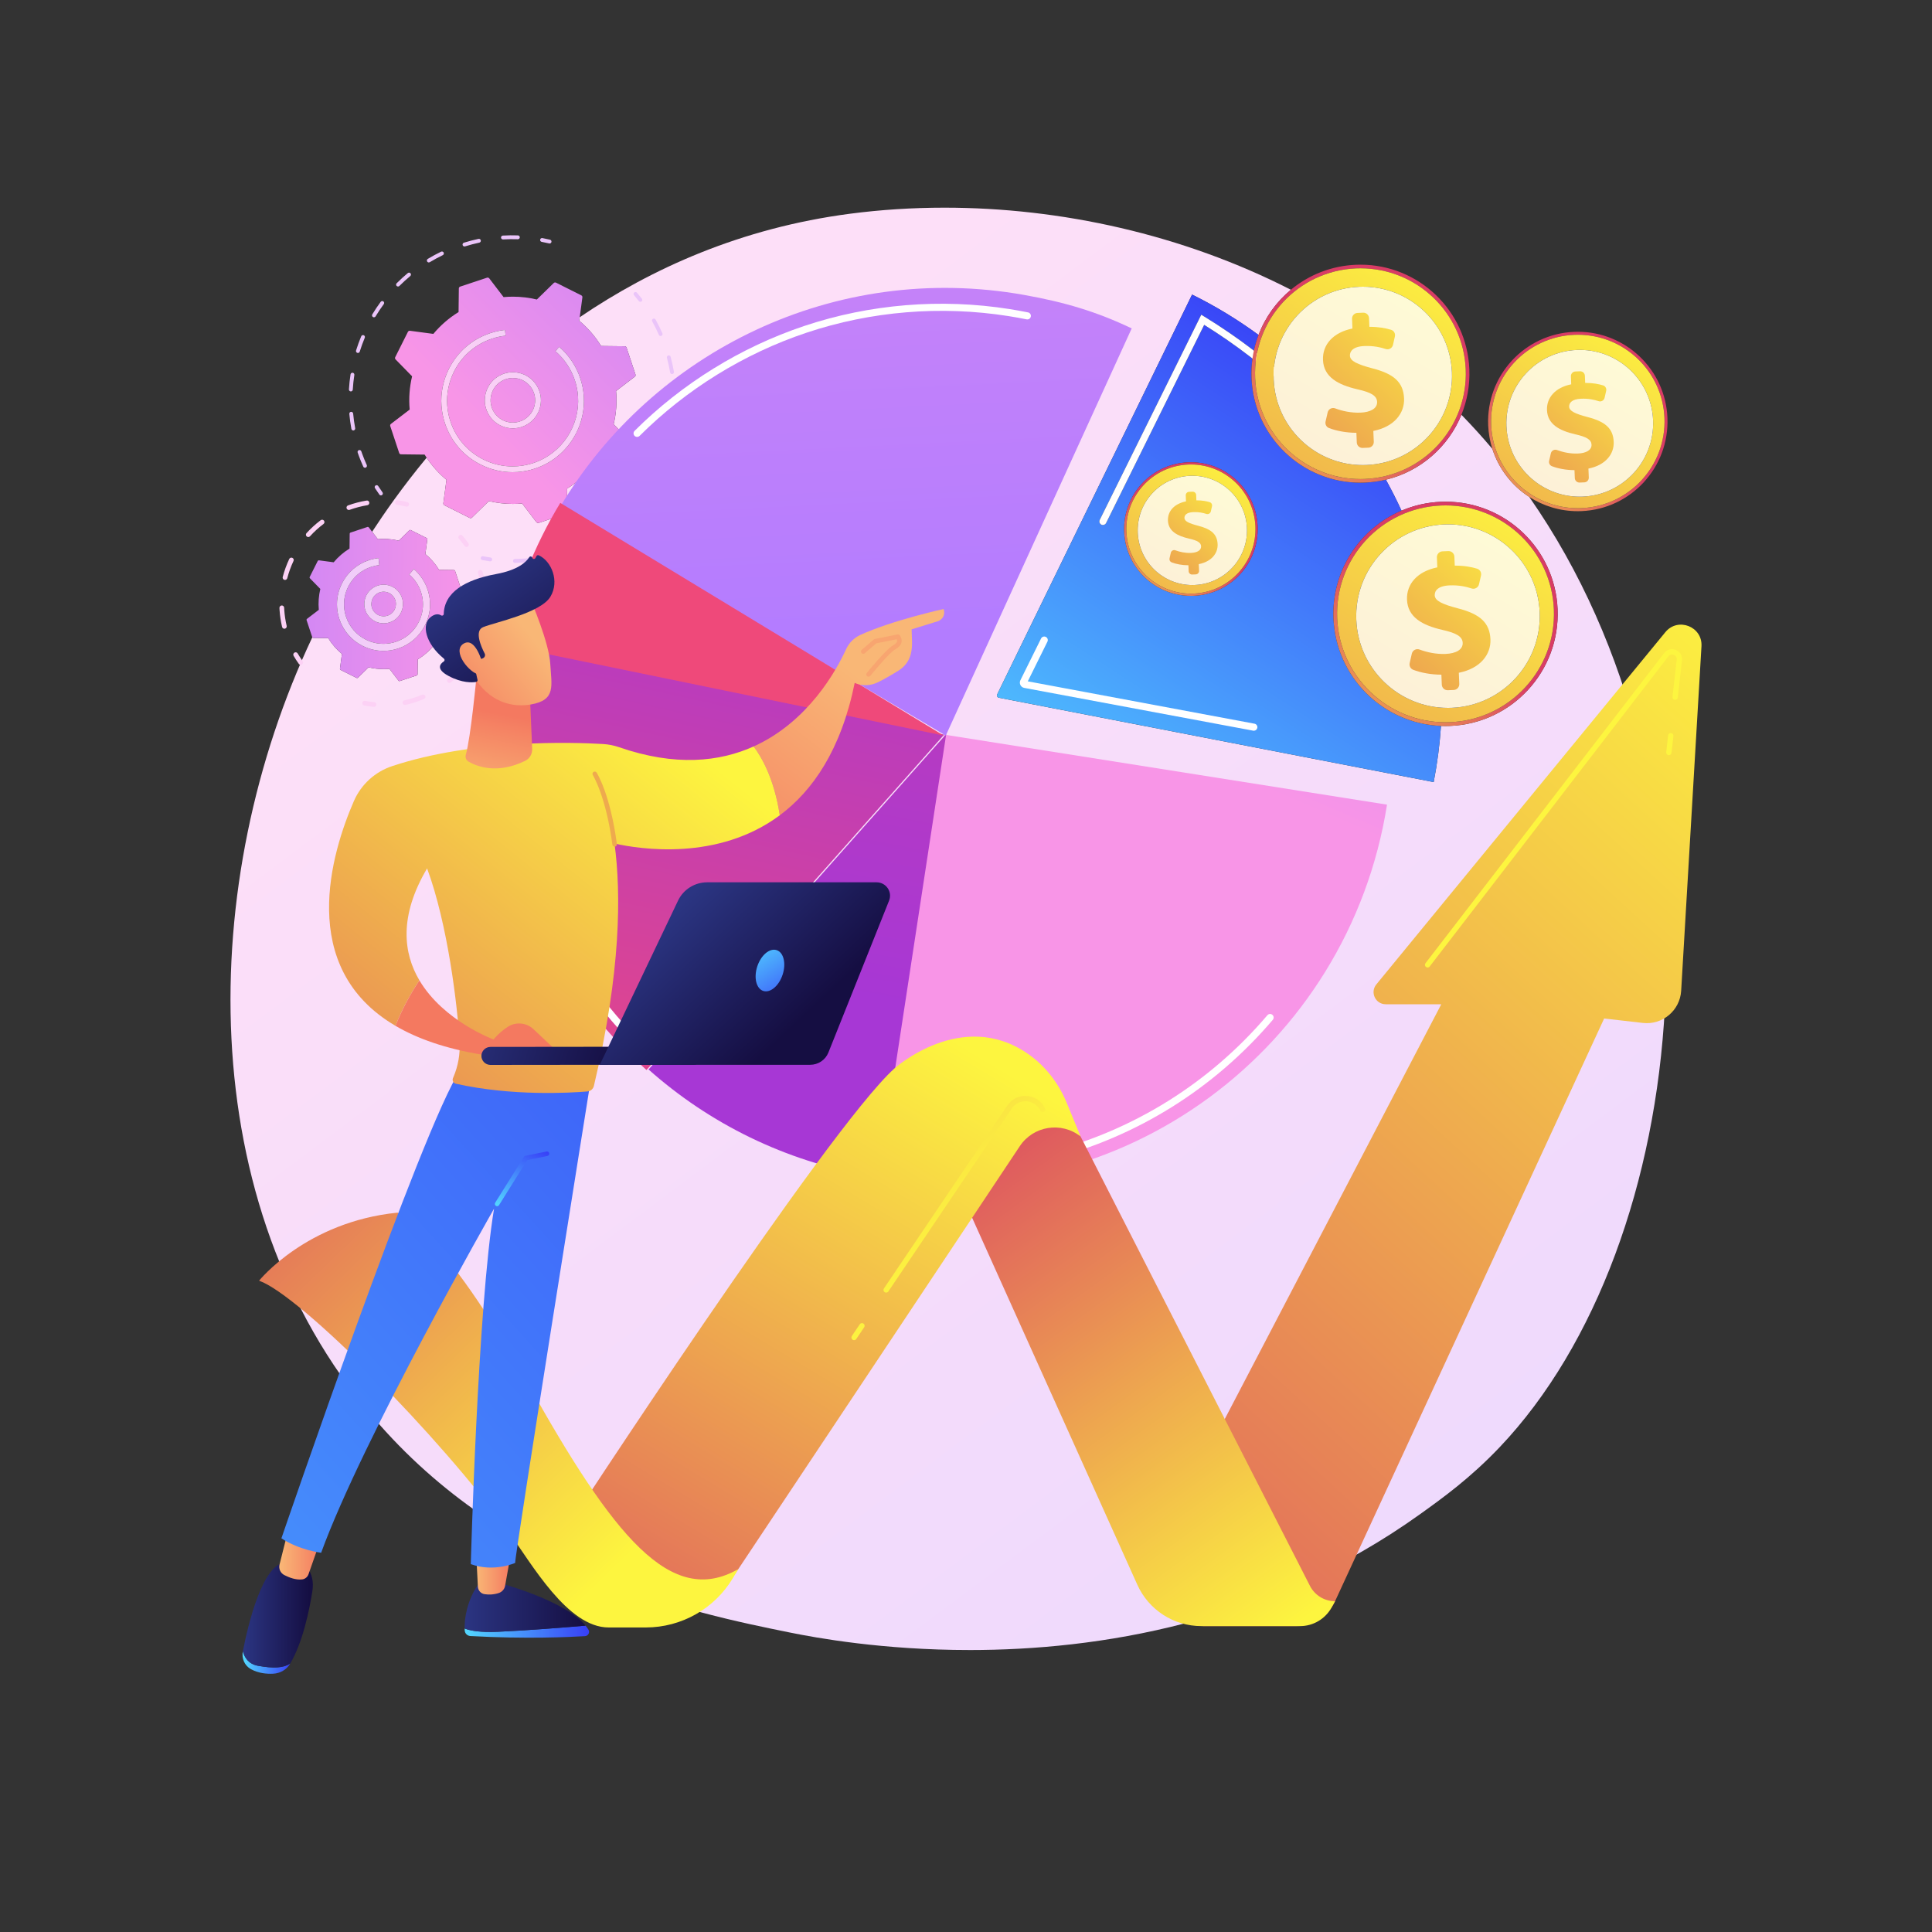 <?xml version="1.0" encoding="UTF-8"?>
<!DOCTYPE svg PUBLIC "-//W3C//DTD SVG 1.0//EN" "http://www.w3.org/TR/2001/REC-SVG-20010904/DTD/svg10.dtd">
<svg xmlns="http://www.w3.org/2000/svg" xml:space="preserve" version="1.0"
viewBox="0 0 130880.56 130880.56"
 xmlns:xlink="http://www.w3.org/1999/xlink"
 xmlns:xodm="http://www.corel.com/coreldraw/odm/2003">
 <rect x="0" y="0" width="130880.56" height="130880.56" fill="#333333" stroke="none"/>
 <defs>
  <style type="text/css">
   <![CDATA[
    .fil1 {fill:#EAC4F9;fill-rule:nonzero}
    .fil59 {fill:#EEAA4E;fill-rule:nonzero}
    .fil64 {fill:#F8A570;fill-rule:nonzero}
    .fil20 {fill:white;fill-rule:nonzero}
    .fil51 {fill:url(#id0)}
    .fil56 {fill:url(#id1)}
    .fil50 {fill:url(#id2)}
    .fil49 {fill:url(#id3)}
    .fil53 {fill:url(#id4)}
    .fil63 {fill:url(#id5)}
    .fil52 {fill:url(#id6)}
    .fil54 {fill:url(#id7)}
    .fil25 {fill:url(#id8)}
    .fil44 {fill:url(#id9)}
    .fil41 {fill:url(#id10)}
    .fil10 {fill:url(#id11)}
    .fil47 {fill:url(#id12)}
    .fil39 {fill:url(#id13)}
    .fil46 {fill:url(#id14)}
    .fil26 {fill:url(#id15)}
    .fil38 {fill:url(#id16)}
    .fil3 {fill:url(#id17)}
    .fil60 {fill:url(#id18)}
    .fil30 {fill:url(#id19)}
    .fil23 {fill:url(#id20)}
    .fil15 {fill:url(#id21)}
    .fil67 {fill:url(#id22)}
    .fil35 {fill:url(#id23)}
    .fil22 {fill:url(#id24)}
    .fil11 {fill:url(#id25)}
    .fil42 {fill:url(#id26)}
    .fil8 {fill:url(#id27)}
    .fil58 {fill:url(#id28)}
    .fil7 {fill:url(#id29)}
    .fil43 {fill:url(#id30)}
    .fil13 {fill:url(#id31)}
    .fil68 {fill:url(#id32)}
    .fil55 {fill:url(#id33)}
    .fil24 {fill:url(#id34)}
    .fil66 {fill:url(#id35)}
    .fil0 {fill:url(#id36)}
    .fil16 {fill:url(#id37)}
    .fil9 {fill:url(#id38)}
    .fil12 {fill:url(#id39)}
    .fil5 {fill:url(#id40)}
    .fil37 {fill:url(#id41)}
    .fil32 {fill:url(#id42)}
    .fil34 {fill:url(#id43)}
    .fil4 {fill:url(#id44)}
    .fil48 {fill:url(#id45)}
    .fil28 {fill:url(#id46)}
    .fil2 {fill:url(#id47)}
    .fil62 {fill:url(#id48)}
    .fil57 {fill:url(#id49)}
    .fil21 {fill:url(#id50)}
    .fil33 {fill:url(#id51)}
    .fil31 {fill:url(#id52)}
    .fil19 {fill:url(#id53)}
    .fil61 {fill:url(#id54)}
    .fil45 {fill:url(#id55)}
    .fil18 {fill:url(#id56)}
    .fil17 {fill:url(#id57)}
    .fil6 {fill:url(#id58)}
    .fil14 {fill:url(#id59)}
    .fil36 {fill:url(#id60)}
    .fil65 {fill:url(#id61)}
    .fil29 {fill:url(#id62)}
    .fil40 {fill:url(#id63)}
    .fil27 {fill:url(#id64)}
   ]]>
  </style>
  <linearGradient id="id0" gradientUnits="userSpaceOnUse" x1="32254.3" y1="106566.36" x2="34628.9" y2="106566.36">
   <stop offset="0" style="stop-opacity:1; stop-color:#F9B776"/>
   <stop offset="1" style="stop-opacity:1; stop-color:#F47960"/>
  </linearGradient>
  <linearGradient id="id1" gradientUnits="userSpaceOnUse" x1="34274.18" y1="82026.38" x2="36465.63" y2="77704.31">
   <stop offset="0" style="stop-opacity:1; stop-color:#53D8FF"/>
   <stop offset="1" style="stop-opacity:1; stop-color:#3840F7"/>
  </linearGradient>
  <linearGradient id="id2" gradientUnits="userSpaceOnUse" x1="31484.64" y1="108862.85" x2="39668.13" y2="108862.85">
   <stop offset="0" style="stop-opacity:1; stop-color:#2B3582"/>
   <stop offset="1" style="stop-opacity:1; stop-color:#150E42"/>
  </linearGradient>
  <linearGradient id="id3" gradientUnits="userSpaceOnUse" xlink:href="#id1" x1="31476" y1="110491.14" x2="39835.87" y2="110491.14">
  </linearGradient>
  <linearGradient id="id4" gradientUnits="userSpaceOnUse" xlink:href="#id2" x1="16452.71" y1="109394.95" x2="21005.21" y2="109394.95">
  </linearGradient>
  <linearGradient id="id5" gradientUnits="userSpaceOnUse" xlink:href="#id0" x1="34658.48" y1="42617.18" x2="29465.56" y2="47124.05">
  </linearGradient>
  <linearGradient id="id6" gradientUnits="userSpaceOnUse" xlink:href="#id1" x1="16498.68" y1="112616.05" x2="19659.8" y2="112616.05">
  </linearGradient>
  <linearGradient id="id7" gradientUnits="userSpaceOnUse" xlink:href="#id0" x1="18969.07" y1="105316.51" x2="21755.37" y2="105316.51">
  </linearGradient>
  <linearGradient id="id8" gradientUnits="userSpaceOnUse" x1="45362.06" y1="105069.4" x2="13655.96" y2="71199.68">
   <stop offset="0" style="stop-opacity:1; stop-color:#FDF53F"/>
   <stop offset="1" style="stop-opacity:1; stop-color:#D93C65"/>
  </linearGradient>
  <linearGradient id="id9" gradientUnits="userSpaceOnUse" xlink:href="#id8" x1="99142.03" y1="38536.74" x2="106732.76" y2="28749.98">
  </linearGradient>
  <linearGradient id="id10" gradientUnits="userSpaceOnUse" xlink:href="#id8" x1="103104.7" y1="32990.77" x2="74968.33" y2="79583.6">
  </linearGradient>
  <linearGradient id="id11" gradientUnits="userSpaceOnUse" x1="51089.75" y1="10835.63" x2="32676.11" y2="29157.59">
   <stop offset="0" style="stop-opacity:1; stop-color:#DEC6FF"/>
   <stop offset="1" style="stop-opacity:1; stop-color:#FCD1F5"/>
  </linearGradient>
  <linearGradient id="id12" gradientUnits="userSpaceOnUse" x1="110962.66" y1="21666.91" x2="88855.25" y2="59034.9">
   <stop offset="0" style="stop-opacity:1; stop-color:#FFFDD5"/>
   <stop offset="1" style="stop-opacity:1; stop-color:#F7D4DD"/>
  </linearGradient>
  <linearGradient id="id13" gradientUnits="userSpaceOnUse" xlink:href="#id8" x1="88199.15" y1="54068.49" x2="97713.92" y2="41831.44">
  </linearGradient>
  <linearGradient id="id14" gradientUnits="userSpaceOnUse" xlink:href="#id8" x1="111020.77" y1="21680.03" x2="88550.01" y2="58939.96">
  </linearGradient>
  <linearGradient id="id15" gradientUnits="userSpaceOnUse" xlink:href="#id8" x1="42685.73" y1="105324.56" x2="9740.47" y2="71321.71">
  </linearGradient>
  <linearGradient id="id16" gradientUnits="userSpaceOnUse" xlink:href="#id8" x1="97819.82" y1="19926.18" x2="78091.99" y2="40903.59">
  </linearGradient>
  <linearGradient id="id17" gradientUnits="userSpaceOnUse" xlink:href="#id11" x1="51209.17" y1="10194.22" x2="32894.41" y2="29017.42">
  </linearGradient>
  <linearGradient id="id18" gradientUnits="userSpaceOnUse" xlink:href="#id0" x1="32919.28" y1="54445.44" x2="34135.66" y2="48389.33">
  </linearGradient>
  <linearGradient id="id19" gradientUnits="userSpaceOnUse" xlink:href="#id8" x1="83708.42" y1="30713.19" x2="67249.18" y2="58536.56">
  </linearGradient>
  <linearGradient id="id20" gradientUnits="userSpaceOnUse" xlink:href="#id8" x1="67298.36" y1="72047.34" x2="36365.67" y2="123469.64">
  </linearGradient>
  <linearGradient id="id21" gradientUnits="userSpaceOnUse" x1="53546.73" y1="66700.76" x2="70720.06" y2="-21890.92">
   <stop offset="0" style="stop-opacity:1; stop-color:#A737D5"/>
   <stop offset="1" style="stop-opacity:1; stop-color:#EF497A"/>
  </linearGradient>
  <linearGradient id="id22" gradientUnits="userSpaceOnUse" xlink:href="#id2" x1="45860.71" y1="61409.44" x2="53617.76" y2="69680.18">
  </linearGradient>
  <linearGradient id="id23" gradientUnits="userSpaceOnUse" xlink:href="#id8" x1="97110.07" y1="16948.15" x2="70246.77" y2="62355.95">
  </linearGradient>
  <linearGradient id="id24" gradientUnits="userSpaceOnUse" xlink:href="#id8" x1="88162.34" y1="109820.08" x2="62030.12" y2="73608.15">
  </linearGradient>
  <linearGradient id="id25" gradientUnits="userSpaceOnUse" x1="10840.49" y1="40696.8" x2="31964.49" y2="41003.24">
   <stop offset="0" style="stop-opacity:1; stop-color:#B37CFF"/>
   <stop offset="1" style="stop-opacity:1; stop-color:#F895E7"/>
  </linearGradient>
  <linearGradient id="id26" gradientUnits="userSpaceOnUse" xlink:href="#id12" x1="103022.1" y1="32974.85" x2="75381.26" y2="79698.85">
  </linearGradient>
  <linearGradient id="id27" gradientUnits="userSpaceOnUse" xlink:href="#id11" x1="49807.31" y1="11225.8" x2="32049.05" y2="29489.97">
  </linearGradient>
  <linearGradient id="id28" gradientUnits="userSpaceOnUse" xlink:href="#id8" x1="45179.19" y1="49267.51" x2="10220.4" y2="92849.11">
  </linearGradient>
  <linearGradient id="id29" gradientUnits="userSpaceOnUse" xlink:href="#id11" x1="51192.2" y1="11394.14" x2="32666.88" y2="29617.98">
  </linearGradient>
  <linearGradient id="id30" gradientUnits="userSpaceOnUse" xlink:href="#id8" x1="103749.29" y1="36038.47" x2="83450.45" y2="57625.15">
  </linearGradient>
  <linearGradient id="id31" gradientUnits="userSpaceOnUse" xlink:href="#id11" x1="10967.56" y1="40696.8" x2="31914.22" y2="41003.24">
  </linearGradient>
  <linearGradient id="id32" gradientUnits="userSpaceOnUse" xlink:href="#id1" x1="50839.04" y1="63660.45" x2="53936.78" y2="68556.38">
  </linearGradient>
  <linearGradient id="id33" gradientUnits="userSpaceOnUse" xlink:href="#id1" x1="-35592.46" y1="151461.68" x2="71180.68" y2="54316.28">
  </linearGradient>
  <linearGradient id="id34" gradientUnits="userSpaceOnUse" xlink:href="#id8" x1="42494.55" y1="105444.58" x2="9446.65" y2="71339.15">
  </linearGradient>
  <linearGradient id="id35" gradientUnits="userSpaceOnUse" xlink:href="#id2" x1="30863.08" y1="68505.95" x2="41792.73" y2="72073.81">
  </linearGradient>
  <linearGradient id="id36" gradientUnits="userSpaceOnUse" x1="120167.33" y1="140617.58" x2="39389.01" y2="32638.3">
   <stop offset="0" style="stop-opacity:1; stop-color:#E8D7FF"/>
   <stop offset="1" style="stop-opacity:1; stop-color:#FDDFF8"/>
  </linearGradient>
  <linearGradient id="id37" gradientUnits="userSpaceOnUse" xlink:href="#id21" x1="52942.32" y1="32425.93" x2="41697.5" y2="83232.28">
  </linearGradient>
  <linearGradient id="id38" gradientUnits="userSpaceOnUse" xlink:href="#id11" x1="51683.45" y1="10264.85" x2="32799.73" y2="29044.18">
  </linearGradient>
  <linearGradient id="id39" gradientUnits="userSpaceOnUse" xlink:href="#id11" x1="12682.07" y1="40696.8" x2="31238.08" y2="41003.24">
  </linearGradient>
  <linearGradient id="id40" gradientUnits="userSpaceOnUse" xlink:href="#id11" x1="50662.94" y1="10898.21" x2="32753.63" y2="29225.85">
  </linearGradient>
  <linearGradient id="id41" gradientUnits="userSpaceOnUse" xlink:href="#id12" x1="97112.94" y1="16948.15" x2="70251.53" y2="62355.95">
  </linearGradient>
  <linearGradient id="id42" gradientUnits="userSpaceOnUse" xlink:href="#id12" x1="83710.44" y1="30713.19" x2="67250.79" y2="58536.56">
  </linearGradient>
  <linearGradient id="id43" gradientUnits="userSpaceOnUse" xlink:href="#id8" x1="82565.3" y1="37447.72" x2="91957.56" y2="25555.4">
  </linearGradient>
  <linearGradient id="id44" gradientUnits="userSpaceOnUse" xlink:href="#id11" x1="51401.63" y1="10194.22" x2="32823.53" y2="29017.42">
  </linearGradient>
  <linearGradient id="id45" gradientUnits="userSpaceOnUse" xlink:href="#id8" x1="111543.81" y1="24117.58" x2="95307.85" y2="41380.16">
  </linearGradient>
  <linearGradient id="id46" gradientUnits="userSpaceOnUse" xlink:href="#id8" x1="43315.98" y1="105135.64" x2="12004.83" y2="71749.07">
  </linearGradient>
  <linearGradient id="id47" gradientUnits="userSpaceOnUse" xlink:href="#id25" x1="51742.44" y1="10194.22" x2="32834.63" y2="29017.42">
  </linearGradient>
  <linearGradient id="id48" gradientUnits="userSpaceOnUse" xlink:href="#id2" x1="31378.91" y1="38919.78" x2="37461.51" y2="47260.43">
  </linearGradient>
  <linearGradient id="id49" gradientUnits="userSpaceOnUse" xlink:href="#id0" x1="57875.31" y1="45559.84" x2="46759.85" y2="60182.38">
  </linearGradient>
  <linearGradient id="id50" gradientUnits="userSpaceOnUse" xlink:href="#id8" x1="127024.57" y1="48181.15" x2="58431.21" y2="123213.02">
  </linearGradient>
  <linearGradient id="id51" gradientUnits="userSpaceOnUse" xlink:href="#id8" x1="84143.44" y1="32537.97" x2="72054.45" y2="45391.06">
  </linearGradient>
  <linearGradient id="id52" gradientUnits="userSpaceOnUse" xlink:href="#id8" x1="83748.92" y1="30722.32" x2="67041.23" y2="58469.32">
  </linearGradient>
  <linearGradient id="id53" gradientUnits="userSpaceOnUse" xlink:href="#id21" x1="66890.9" y1="19504.74" x2="56615.44" y2="33966.51">
  </linearGradient>
  <linearGradient id="id54" gradientUnits="userSpaceOnUse" xlink:href="#id0" x1="36019.98" y1="43085.84" x2="29574.39" y2="48279.31">
  </linearGradient>
  <linearGradient id="id55" gradientUnits="userSpaceOnUse" xlink:href="#id8" x1="110959.07" y1="21666.91" x2="88853.56" y2="59034.9">
  </linearGradient>
  <linearGradient id="id56" gradientUnits="userSpaceOnUse" xlink:href="#id25" x1="57998.08" y1="43589.21" x2="53322.57" y2="-51310.46">
  </linearGradient>
  <linearGradient id="id57" gradientUnits="userSpaceOnUse" xlink:href="#id1" x1="73014.01" y1="60924.73" x2="95182.27" y2="26899.31">
  </linearGradient>
  <linearGradient id="id58" gradientUnits="userSpaceOnUse" xlink:href="#id11" x1="51674.23" y1="10291.14" x2="32823.13" y2="29063.17">
  </linearGradient>
  <linearGradient id="id59" gradientUnits="userSpaceOnUse" xlink:href="#id25" x1="92482.81" y1="21313.53" x2="79784.12" y2="51010.45">
  </linearGradient>
  <linearGradient id="id60" gradientUnits="userSpaceOnUse" xlink:href="#id8" x1="97193.92" y1="16963.26" x2="69850.78" y2="62246.55">
  </linearGradient>
  <linearGradient id="id61" gradientUnits="userSpaceOnUse" xlink:href="#id0" x1="39468.78" y1="59596.87" x2="34558.22" y2="66962.69">
  </linearGradient>
  <linearGradient id="id62" gradientUnits="userSpaceOnUse" xlink:href="#id8" x1="74909.36" y1="43274.2" x2="80561.02" y2="35987.22">
  </linearGradient>
  <linearGradient id="id63" gradientUnits="userSpaceOnUse" xlink:href="#id8" x1="103018.25" y1="32974.85" x2="75376.84" y2="79698.85">
  </linearGradient>
  <linearGradient id="id64" gradientUnits="userSpaceOnUse" xlink:href="#id8" x1="42598.36" y1="105396.18" x2="9700.94" y2="71383.08">
  </linearGradient>
 </defs>
 <g id="Слой_x0020_1">
  <path class="fil0" d="M65689.35 111778.34c-5898.1,0 -10403.79,-824.45 -12200.52,-1189.61 -6517.18,-1323.53 -19114.36,-3881.9 -28221.84,-14592.24 -12285.37,-14447.36 -11910.66,-36309.31 -4109.94,-52822.83 14.28,25.43 41.31,42.02 71.38,42.38l1005.38 11.6c253.02,412.09 568.57,772.61 929.45,1073.18l-133.02 997.26c-4.64,34.98 13.39,69.15 44.97,84.67l1078.71 540.83c11.78,5.98 24.36,8.83 37.03,8.83 21.14,0 41.93,-8.12 57.81,-23.28l719.44 -703.48c331.53,79.41 673.94,120.62 1020.91,120.62 131.23,0 263.01,-5.97 395.14,-17.93l610.77 798.67c15.88,20.79 40.33,32.47 65.58,32.47 8.74,0 17.57,-1.42 26.05,-4.19l1145.27 -380.33c33.45,-11.24 56.2,-42.29 56.56,-77.62l11.42 -1005.38c412,-252.93 772.53,-568.4 1073.36,-929.63l997.18 133.37c3.65,0.36 7.31,0.72 10.97,0.72 30.96,0 59.69,-17.67 73.87,-45.86l540.83 -1078.45c15.79,-31.76 9.9,-69.85 -14.81,-94.92l-703.2 -719.62c109.2,-457.24 146.4,-934.55 102.6,-1416.31l798.75 -610.24c28.02,-21.42 39.35,-58 28.28,-91.9l-380.42 -1145.54c-11.15,-33.01 -42.28,-55.31 -77.53,-56.2l-1005.38 -11.6c-253.01,-412.18 -568.57,-772.62 -929.45,-1073.28l133.02 -997.43c4.73,-34.8 -13.38,-68.7 -44.88,-84.76l-1078.8 -540.65c-11.69,-5.36 -24.45,-8.92 -37.03,-8.92 -21.14,0 -41.93,8.03 -57.72,24.08l-719.44 703.03c-331.53,-79.4 -674.03,-120.44 -1020.9,-120.44 -131.24,0 -263.1,6.24 -395.23,17.84l-384.79 -503.18c812.85,-1243.68 2035.56,-3013.73 3691.68,-5014.86 377.83,568.31 832.39,1070.6 1344.32,1497.06l-211.89 1587.16c-7.32,55.31 21.32,109.73 71.46,134.71l1717.15 860.94c18.73,9.82 38.9,14.28 58.97,14.28 33.64,0 66.82,-13.39 91.98,-37.47l1145.1 -1119.67c527.71,126.69 1072.82,191.81 1624.98,191.81 208.86,0 418.79,-8.92 629.34,-28.54l971.92 1271.33c25.43,33.01 64.24,51.75 104.47,51.75 13.74,0 27.84,-1.79 41.58,-7.14l1822.78 -604.89c53.35,-17.84 89.66,-66.91 90.02,-123.12l18.38 -1600.54c655.74,-402.37 1229.76,-904.66 1708.49,-1479.21l1587.07 211.44c6.07,0.9 11.69,0.9 17.67,0.9 49.07,0 94.92,-27.66 117.5,-72.27l860.76 -1717.42c25.07,-49.96 15.88,-110.62 -23.65,-150.77l-1119.31 -1144.65c173.89,-728.01 233.13,-1488.13 163.27,-2254.5l1271.42 -972.46c44.88,-33.9 62.81,-91.89 45.15,-145.42l-605.69 -1822.69c-17.67,-53.53 -67,-90.11 -123.12,-90.11l-1600.54 -18.74c-402.55,-655.74 -904.93,-1229.4 -1479.57,-1708.49l32.48 -241.78c4848.91,-3292.98 10921.96,-6044.41 18319.07,-7011.52 2083.12,-272.11 4225.21,-409.5 6394.41,-409.5 7869.79,0 16124.72,1809.31 23462.5,5560.86 -974.69,808.3 -1735.26,1861.05 -2192.14,3060.12 -1406.14,-1031.34 -2910.77,-1948.48 -4501.41,-2732.7l-13201.71 27081.3c-46.58,95.28 10.26,208.85 114.37,229.02l29454.36 5713.86c246.24,-1272.4 410.4,-2543.11 494.26,-3803.65 100.82,3.93 201.63,6.07 302.45,6.07 106.16,0 211.44,-2.14 317.61,-6.43 4193.17,-172.45 7452.25,-3710.78 7280.06,-7903.68 -168.62,-4086.11 -3533.87,-7286.31 -7586.08,-7286.31 -105.27,0 -211.44,2.68 -317.61,7.14 -947.48,38.36 -1847.67,249.8 -2670.24,600.43 -326.54,-711.95 -679.83,-1413.19 -1059,-2097.48 2341.04,-559.39 4232.42,-2227.74 5117.45,-4399.27 729.79,749.42 1428.36,1520.25 2096.59,2312.49 435.37,1356.99 1331.11,2499.85 2498.06,3252.84 14064.97,20151.13 11107.44,50573.32 -2000.23,64372.16 -1996.67,2102.2 -3886.27,3458.29 -5378.86,4529.34 -10404.43,7464.74 -21940.65,9214.54 -30527.91,9214.54z"/>
  <path class="fil1" d="M43388.81 20446.66c-41.57,2.68 -84.31,-14.27 -111.79,-49.96 -104.83,-135.61 -214.12,-270.32 -324.92,-399.69 -46.57,-54.42 -40.24,-136.5 14.45,-183.78 54.69,-46.4 136.86,-40.15 183.78,14.27 113.31,132.93 225.1,270.33 332.69,409.51 43.81,56.2 33.55,138.28 -23.28,182.89 -21.15,16.06 -45.86,24.98 -70.93,26.76z"/>
  <path class="fil1" d="M44762.57 22760.94c-53.27,3.57 -105.46,-25.87 -128.39,-77.62 -135.52,-309.58 -287.18,-616.49 -449.83,-910.01 -34.97,-63.34 -12.31,-141.85 50.77,-177.54 62.81,-33.9 142.21,-11.6 177.18,51.75 166.48,300.66 321.63,613.81 460.72,931.42 28.9,66.02 -1.16,142.74 -67.1,171.29 -14.09,6.25 -28.9,9.82 -43.35,10.71zm772.25 2579.25c-66.37,4.46 -125.97,-41.04 -137.66,-107.96 -56.38,-331.88 -129.45,-666.44 -216.88,-992.08 -18.74,-69.59 22.48,-140.96 92.07,-159.7 69.85,-18.74 141.05,23.2 159.43,91.89 89.57,333.67 164.33,676.26 222.24,1016.18 12.4,71.37 -35.6,138.28 -106.53,150.77 -4.28,0 -8.47,0.9 -12.67,0.9zm119.55 2689.87c-6.33,0.89 -12.67,0.89 -19.36,0 -71.64,-5.35 -125.26,-68.69 -119.64,-140.07 26.77,-336.34 37.74,-678.04 32.84,-1015.28 -1.08,-71.37 56.38,-132.93 128.38,-132.04 72,-0.89 131.24,56.2 132.31,128.47 4.9,345.27 -6.34,694.1 -33.82,1039.37 -4.99,65.13 -57.19,115.09 -120.71,119.55zm-542.52 2636.35c-16.6,0.89 -33.55,-0.89 -50.5,-6.25 -68.07,-23.19 -104.74,-97.24 -81.81,-165.05 107.86,-320.29 202.07,-648.6 279.69,-976.03 16.6,-70.48 86.81,-113.3 156.67,-97.24 70.21,16.95 113.21,86.54 96.98,157.02 -79.67,335.45 -176.03,671.8 -286.39,999.22 -17.31,51.75 -63.52,84.76 -114.64,88.33zm-1165.97 2425.79c-27.21,1.79 -54.69,-4.46 -79.4,-19.62 -60.31,-39.26 -77.89,-119.56 -39.17,-180.22 182.09,-283.71 352.85,-579.02 508,-879.68 32.83,-63.34 111.52,-88.32 175.4,-55.31 63.79,33.01 88.86,111.52 56.03,175.76 -158.72,306.9 -333.67,609.34 -519.96,900.19 -23.28,35.69 -61.38,56.21 -100.9,58.88zm-1719.83 2069.82c-37.38,2.68 -75.83,-10.7 -103.67,-41.04 -49.42,-51.74 -46.92,-134.71 5.62,-183.78 245.53,-231.07 482.93,-475.53 706.24,-728.9 47.64,-54.42 129.81,-58.88 183.88,-11.6 53.88,47.29 59.24,130.26 11.59,183.79 -228.57,259.62 -472.04,510.32 -723.18,746.74 -22.93,21.41 -51.57,33.01 -80.48,34.79zm-2173.76 1585.38c-49.07,3.57 -97.78,-21.41 -123.11,-66.91 -34.98,-62.45 -12.05,-141.86 50.76,-176.65 295.66,-164.16 586.33,-344.38 863.61,-533.51 59.24,-41.04 140.43,-25.88 180.94,33.9 40.95,58.88 25.78,140.07 -33.46,180.21 -284.33,195.39 -581.78,379.17 -884.76,546.9 -17.31,9.82 -35.69,14.28 -53.98,16.06zm-2495.56 1009.04c-61.02,3.57 -118.21,-35.69 -134.8,-96.36 -18.65,-69.58 22.57,-140.96 92.07,-159.69 315.73,-84.76 632.18,-185.57 940.87,-298.88l26.86 -9.81c67.36,-24.98 142.48,9.81 167.19,76.72 25.07,67.81 -9.55,142.75 -77.26,167.73l-26.77 9.81c-316.09,115.99 -640.04,219.48 -963.09,306.02 -8.47,1.78 -16.95,3.57 -25.07,4.46zm-2074.37 347.94c-196.81,16.06 -400.05,22.31 -598.29,25.88 -71.99,0.89 -131.23,-57.1 -132.21,-128.48 -1.16,-72.26 56.92,-129.36 128.2,-132.04 193.6,-3.57 393.36,-12.49 584.28,-24.98 141.5,-9.81 285.85,-23.19 429.04,-38.36 72.62,-13.38 135.79,42.82 143.91,115.09 7.76,71.37 -43.72,135.61 -115.36,143.64 -146.76,16.06 -294.59,29.44 -439.57,39.25z"/>
  <path class="fil1" d="M33219.3 38025.87c-8.93,0.89 -18.03,0.89 -27.22,0 -172.63,-24.98 -347.49,-53.53 -519.77,-85.65 -70.75,-13.38 -117.32,-81.18 -104.03,-151.66 13.21,-71.38 81.28,-118.66 152.03,-104.39 168.35,31.23 339.2,59.78 507.91,82.97 71.19,9.82 120.89,75.84 110.98,147.21 -8.65,62.45 -59.77,107.95 -119.9,111.52z"/>
  <path class="fil1" d="M25814.96 33558.8c-43.63,2.68 -87.61,-16.05 -115,-54.42 -101.09,-140.96 -200.83,-287.27 -296.74,-435.37 -39.07,-60.67 -21.77,-140.97 38.63,-180.22 60.58,-39.26 140.96,-21.41 180.13,38.36 93.59,144.53 191.01,288.17 289.78,425.56 41.93,58 28.46,140.07 -29.98,182.01 -20.34,14.27 -43.54,22.3 -66.82,24.08z"/>
  <path class="fil1" d="M35091.06 16206.21c-4.37,0.89 -8.92,0.89 -13.47,0.89 -332.16,-11.6 -668.24,-7.14 -998.87,12.49 -71.82,3.57 -133.47,-50.85 -137.75,-122.23 -4.28,-71.37 49.87,-132.93 121.06,-138.28l1.25 0c338.76,-19.63 683.04,-24.09 1023.14,-12.49 71.91,2.67 128.2,62.45 125.7,134.71 -2.23,66.92 -55.22,120.45 -121.06,124.91zm-3616.57 488.9c-58.88,4.46 -114.91,-32.12 -133.29,-91 -21.32,-68.69 17.04,-141.85 85.74,-163.26 324.48,-100.82 657.52,-188.25 989.68,-258.73 69.85,-14.28 139.62,29.44 154.61,99.92 14.99,70.48 -29.89,140.07 -100.28,154.35 -324.39,69.58 -649.68,154.34 -966.66,253.37 -9.82,2.68 -19.9,4.46 -29.8,5.35zm-2416.52 1083.09c-47.19,3.57 -94.57,-19.63 -120.62,-62.45 -37.11,-61.56 -17.22,-141.86 44.43,-179.33 290.94,-174.86 593.65,-338.13 899.66,-486.23 64.95,-31.22 142.66,-3.56 173.88,60.67 31.32,65.13 4.11,142.75 -60.66,173.97 -298.88,144.53 -594.45,304.23 -878.52,475.53 -18.38,10.7 -38.18,16.95 -58.17,17.84zm-2085.25 1630.88c-36.31,2.67 -73.43,-9.82 -101.17,-37.47 -50.86,-50.86 -50.86,-133.83 0,-183.79 239.72,-239.99 493.99,-471.95 755.57,-689.64 55.4,-45.5 137.39,-38.37 183.43,16.95 45.86,55.31 38.36,137.39 -16.95,183.78 -255.52,212.34 -503.72,438.06 -737.82,672.7 -23.2,23.19 -52.82,35.68 -83.06,37.47zm-1631.68 2085.88c-25.7,1.78 -52.28,-4.46 -76.1,-18.74 -61.65,-37.47 -81.37,-116.87 -44.25,-178.43 175.31,-290.85 366.41,-577.23 568.13,-850.23 42.55,-57.99 124.1,-70.48 182.09,-27.66 57.99,41.93 70.3,124.01 27.56,182 -196.81,266.76 -383.54,546.9 -554.74,830.61 -22.75,37.47 -61.74,59.77 -102.69,62.45zm-1086.03 2415.09c-15.79,0.89 -31.85,-0.9 -47.82,-5.36 -68.7,-21.41 -106.97,-94.57 -85.56,-163.26 101.17,-324.75 218.58,-647.71 349.01,-961.76 27.57,-66.02 103.67,-98.13 170.23,-70.48 66.46,27.66 97.87,104.39 70.3,170.41 -127.4,306.9 -242.04,622.73 -340.81,939.45 -16.5,52.63 -63.43,87.43 -115.35,91zm-477.31 2605.12c-5.62,0.89 -11.24,0.89 -16.95,0 -71.82,-4.46 -126.51,-66.02 -122.23,-137.4 20.34,-339.02 56.74,-681.61 108.49,-1017.96 10.88,-70.48 77.79,-119.55 148.54,-108.84 71.11,11.6 119.91,77.62 108.94,148.99 -50.41,327.43 -86.1,661.99 -105.9,992.98 -4.02,66.02 -56.57,117.77 -120.89,122.23zm164.07 2644.37c-65.13,4.46 -124.64,-41.04 -136.77,-106.17 -62.27,-334.56 -109.47,-675.36 -140.43,-1013.49 -6.6,-72.27 46.13,-135.61 117.77,-141.86 69.14,-5.35 135.07,46.39 141.58,117.77 30.25,330.99 76.46,663.77 137.13,989.41 13.11,71.37 -33.46,139.18 -104.21,152.56 -5.08,0.89 -9.99,0.89 -15.07,1.78zm794.2 2526.61c-52.72,3.57 -104.65,-24.98 -127.67,-76.72 -109.55,-242.67 -211.97,-492.48 -304.14,-743.18 -25.42,-69.59 -49.96,-138.28 -73.96,-206.98 -23.55,-67.8 12.49,-141.85 80.48,-165.94 68.34,-24.09 142.21,12.49 165.76,80.29 23.38,67.81 47.38,134.72 72.18,202.52 90.02,244.46 190.03,488.91 297.09,726.23 29.62,66.02 0.44,142.74 -65.04,172.18 -14.54,7.14 -29.62,10.71 -44.7,11.6z"/>
  <path class="fil1" d="M37238.5 16494.38c-12.67,0.89 -25.7,0 -39.17,-3.57 -165.41,-39.26 -334.74,-74.94 -503,-106.17 -70.93,-13.38 -117.5,-81.19 -104.12,-151.67 13.03,-71.37 81.19,-118.66 152.03,-104.38 172.19,32.12 345.71,68.7 515.4,108.84 69.86,16.95 113.31,87.43 96.71,157.02 -13.38,57.1 -62.45,96.36 -117.85,99.93z"/>
  <path class="fil2" d="M36448.66 35430.57c-40.23,0 -79.04,-18.74 -104.47,-51.75l-971.92 -1271.33c-210.55,19.62 -420.48,28.54 -629.34,28.54 -552.16,0 -1097.27,-65.12 -1624.98,-191.81l-1145.1 1119.67c-25.16,24.08 -58.34,37.47 -91.98,37.47 -20.07,0 -40.24,-4.46 -58.97,-14.28l-1717.15 -860.94c-50.14,-24.98 -78.78,-79.4 -71.46,-134.71l211.89 -1587.16c-511.93,-426.46 -966.49,-928.75 -1344.32,-1497.06 -46.21,-69.58 -91.35,-140.07 -135.25,-211.44l-1600.27 -18.73c-56.12,0 -105.64,-36.58 -123.39,-90.11l-605.42 -1822.69c-17.76,-52.64 0.35,-111.53 44.96,-145.43l1271.34 -972.46c-69.68,-766.37 -10.53,-1526.49 163.35,-2253.6l-1119.4 -1145.54c-39.25,-40.15 -48.71,-100.82 -23.46,-150.78l860.76 -1717.42c22.57,-44.6 68.34,-72.26 117.59,-72.26 5.8,0 11.59,0 17.39,0.89l1587.34 211.44c478.83,-574.55 1052.58,-1075.95 1708.41,-1479.2l18.2 -1600.55c0.62,-56.2 36.84,-105.27 90.11,-123.12l1822.87 -605.78c13.65,-4.46 27.65,-6.24 41.48,-6.24 40.24,0 79.23,18.73 104.56,51.75l972.02 1271.33c210.37,-19.63 420.3,-28.55 629.24,-28.55 552.16,0 1097.19,66.02 1624.9,191.82l1145.09 -1119.67c25.07,-24.09 58.26,-37.47 92.07,-37.47 20.17,0 40.24,4.46 58.98,14.27l1716.97 860.94c50.4,24.98 78.95,79.4 71.64,134.72l-179.59 1345.38 -32.48 241.78c574.64,479.09 1077.02,1052.75 1479.57,1708.49l1600.54 18.74c56.12,0 105.45,36.58 123.12,90.11l605.69 1822.69c17.66,53.53 -0.27,111.52 -45.15,145.42l-1271.42 972.46c69.86,766.37 10.62,1526.49 -163.27,2254.5l1119.31 1144.65c39.53,40.15 48.72,100.81 23.65,150.77l-860.76 1717.42c-22.58,44.61 -68.43,72.27 -117.5,72.27 -5.98,0 -11.6,0 -17.67,-0.9l-1587.07 -211.44c-478.73,574.55 -1052.75,1076.84 -1708.49,1479.21l-18.38 1600.54c-0.36,56.21 -36.67,105.28 -90.02,123.12l-1822.78 604.89c-13.74,5.35 -27.84,7.14 -41.58,7.14zm-2238.79 -13078.24c-33.91,3.57 -67.9,7.13 -101.8,11.6 -271.93,35.68 -542.44,94.56 -806.61,176.64 -32.2,9.82 -64.23,19.63 -96.17,30.34 -1224.5,406.82 -2217.21,1265.98 -2795.51,2419.55 -392.46,783.32 -562.06,1638.01 -503.36,2489.14 27.84,402.36 106.7,804.73 237.41,1198.17 406.73,1224.94 1265.89,2217.03 2419.19,2795.15 682.06,342.6 1418.63,514.78 2160.02,514.78 109.65,0 219.56,-3.57 329.3,-10.7 402.9,-28.55 805,-107.06 1198.08,-237.32 2133.88,-709.27 3445.19,-2771.95 3296.64,-4918.5 -27.48,-396.12 -104.38,-794.92 -235.26,-1188.36 -275.86,-830.61 -770.83,-1570.21 -1431.57,-2138.52l-254.71 296.2c606.76,521.91 1061.85,1201.74 1315.49,1965.43 120.36,362.22 191.19,728.01 216.26,1092.01 136.51,1972.58 -1068.54,3869.32 -3030.05,4520.6 -460,152.56 -932.76,228.4 -1403.82,228.4 -681.26,0 -1358.41,-158.81 -1985.16,-472.85 -1060.07,-531.73 -1849.72,-1444.42 -2223.54,-2569.44 -120.09,-361.32 -192.62,-730.68 -218.22,-1101.82 -53.89,-782.43 101.97,-1567.53 462.67,-2287.51 28.28,-56.2 57.64,-111.52 88.06,-166.83 541.1,-976.03 1415.69,-1702.25 2481.2,-2056.44 301.01,-99.92 611.75,-167.73 923.66,-201.63l-42.2 -388.09zm529.58 2863.85c-358.2,0 -709.62,101.7 -1018.94,298.87 -428.06,273 -724.17,696.78 -833.63,1191.93 -109.56,496.05 -19.45,1004.58 253.73,1432.82 273.09,428.24 696.6,724.44 1192.37,834.17 137.58,30.34 276.22,44.61 413.79,44.61 43.45,0 86.72,-0.89 129.81,-4.46 312.97,-21.41 617.47,-120.44 889.04,-294.42 427.97,-273 724.26,-696.78 833.64,-1191.93 109.74,-496.04 19.45,-1004.57 -253.64,-1432.81 -273,-428.24 -696.69,-724.44 -1192.47,-834.18 -137.48,-30.33 -276.03,-44.6 -413.7,-44.6zm6.79 3411.63c-109.38,0 -219.57,-11.6 -328.95,-35.68 -393.89,-87.44 -730.32,-322.08 -947.3,-661.99 -447.86,-702.13 -241.24,-1638.01 460.72,-2085.88 215.9,-137.39 457.68,-216.8 706.32,-233.75 34.17,-2.67 68.52,-3.57 103.05,-3.57 109.29,0 219.47,11.6 328.76,35.69 393.8,87.43 730.33,322.07 947.3,661.99 216.98,340.8 288.62,744.95 201.81,1138.4 -87.16,394.33 -322.52,730.68 -662.52,947.48 -245.53,157.02 -524.59,237.31 -809.19,237.31z"/>
  <path class="fil3" d="M34746.77 29018.58c-137.57,0 -276.21,-14.27 -413.79,-44.61 -495.77,-109.73 -919.28,-405.93 -1192.37,-834.17 -273.18,-428.24 -363.29,-936.77 -253.73,-1432.82 109.46,-495.15 405.57,-918.93 833.63,-1191.93 309.32,-197.17 660.74,-298.87 1018.94,-298.87 137.67,0 276.22,14.27 413.7,44.6 495.78,109.74 919.47,405.94 1192.47,834.18 273.09,428.24 363.38,936.77 253.64,1432.81 -109.38,495.15 -405.67,918.93 -833.64,1191.93 -271.57,173.98 -576.07,273.01 -889.04,294.42 -43.09,3.57 -86.36,4.46 -129.81,4.46zm-6.69 -3411.64c-34.53,0 -68.88,0.9 -103.05,3.57 -248.64,16.95 -490.42,96.36 -706.32,233.75 -701.96,447.87 -908.58,1383.75 -460.72,2085.88 216.98,339.91 553.41,574.55 947.3,661.99 109.38,24.08 219.57,35.68 328.95,35.68 284.6,0 563.66,-80.29 809.19,-237.31 340,-216.8 575.36,-553.15 662.52,-947.48 86.81,-393.45 15.17,-797.6 -201.81,-1138.4 -216.97,-339.92 -553.5,-574.56 -947.3,-661.99 -109.29,-24.09 -219.47,-35.69 -328.76,-35.69z"/>
  <path class="fil4" d="M34723.04 31987.7c-741.39,0 -1477.96,-172.18 -2160.02,-514.78 -1153.3,-578.12 -2012.46,-1570.21 -2419.19,-2795.15 -130.71,-393.44 -209.57,-795.81 -237.41,-1198.17 -58.7,-851.13 110.9,-1705.82 503.36,-2489.14 578.3,-1153.57 1571.01,-2012.73 2795.51,-2419.55 31.94,-10.71 63.97,-20.52 96.17,-30.34 264.17,-82.08 534.68,-140.96 806.61,-176.64 33.9,-4.47 67.89,-8.03 101.8,-11.6l42.2 388.09c-311.91,33.9 -622.65,101.71 -923.66,201.63 -1065.51,354.19 -1940.1,1080.41 -2481.2,2056.44 -30.42,55.31 -59.78,110.63 -88.06,166.83 -360.7,719.98 -516.56,1505.08 -462.67,2287.51 25.6,371.14 98.13,740.5 218.22,1101.82 373.82,1125.02 1163.47,2037.71 2223.54,2569.44 626.75,314.04 1303.9,472.85 1985.16,472.85 471.06,0 943.82,-75.84 1403.82,-228.4 1961.51,-651.28 3166.56,-2548.02 3030.05,-4520.6 -25.07,-364 -95.9,-729.79 -216.26,-1092.01 -253.64,-763.69 -708.73,-1443.52 -1315.49,-1965.43l254.71 -296.2c660.74,568.31 1155.71,1307.91 1431.57,2138.52 130.88,393.44 207.78,792.24 235.26,1188.36 148.55,2146.55 -1162.76,4209.23 -3296.64,4918.5 -393.08,130.26 -795.18,208.77 -1198.08,237.32 -109.74,7.13 -219.65,10.7 -329.3,10.7z"/>
  <path class="fil5" d="M31610.63 37052.52c-53.7,3.57 -108.04,-19.63 -141.31,-66.91 -119.47,-169.51 -247.85,-335.46 -381.85,-491.58 -57.19,-66.92 -49.34,-167.73 17.57,-224.83 66.92,-57.1 167.46,-49.07 224.56,17.84 140.43,164.16 275.06,337.24 400.05,514.78 50.76,71.38 33.54,171.3 -38.36,222.15 -24.72,16.95 -52.55,26.77 -80.66,28.55z"/>
  <path class="fil6" d="M32819.78 40189.37c-83.86,6.25 -158.53,-54.42 -168.88,-139.18 -51.21,-416.64 -142.48,-831.49 -271.13,-1232.97 -26.85,-83.86 19.36,-173.08 103.04,-199.84 83.6,-27.66 173.53,19.62 200.38,102.6 134.81,421.1 230.27,854.69 283.89,1290.96 10.8,87.43 -51.3,166.83 -138.64,177.54l-8.66 0.89zm-420.2 3334.55c-22.75,1.79 -46.22,-1.33 -68.79,-10.52 -82.08,-31.76 -122.58,-124.19 -90.56,-206.36 152.83,-391.93 269.53,-800.09 346.61,-1213.26 16.24,-86.36 98.85,-143.9 185.84,-127.31 86.54,16.24 143.55,99.48 127.49,185.93 -80.92,432.52 -202.97,859.69 -363.11,1270.71 -23.11,59.24 -77.89,96.98 -137.48,100.81zm-1945.19 2740.47c-48.62,3.12 -98.23,-15.53 -132.31,-55.41 -57.19,-67 -49.16,-167.55 17.76,-224.73 319.21,-272.74 614.52,-577.15 877.62,-905.55 54.95,-68.79 155.06,-79.76 223.93,-24.71 68.7,55.04 79.76,155.23 24.71,224.02 -275.68,343.57 -584.9,662.88 -919.46,948.55 -26.94,22.93 -59.51,35.33 -92.25,37.83zm-3012.39 1491.16c-77.53,5.62 -149.44,-46.57 -166.39,-124.9 -18.83,-86.1 35.68,-170.76 121.69,-189.41 302,-66.02 603.73,-154.17 896.98,-262.12 103.49,-38.09 205.38,-78.33 305.75,-120.62 81.09,-34.61 174.5,3.48 208.85,84.31 34.26,81.1 -3.66,174.6 -84.75,208.86 -104.92,44.43 -211.45,86.36 -319.76,126.59 -306.9,112.86 -622.91,205.29 -939.18,274.08 -7.67,1.78 -15.52,2.85 -23.19,3.21z"/>
  <path class="fil7" d="M25344.96 47883.31c-8.47,0.62 -17.13,0.62 -25.96,-0.36 -215.9,-20.16 -432.97,-50.5 -645.21,-90.73 -86.54,-16.24 -143.37,-99.48 -127.14,-186.29 16.33,-86 99.57,-142.83 186.11,-126.95 202.61,38.45 409.86,67.71 615.95,86.81 87.61,8.11 151.94,85.73 143.82,173.17 -7.41,79.04 -71.02,138.99 -147.57,144.35z"/>
  <path class="fil8" d="M20385.51 45040.6c-53.35,3.84 -107.15,-19.45 -140.69,-66.02 -125.71,-175.31 -245.08,-359.45 -354.64,-547.16 -44.34,-75.83 -18.73,-173.53 57.19,-217.96 75.92,-44.52 173.52,-18.73 217.87,57.46 104.65,178.88 218.58,354.54 338.57,522.09 51.3,71.29 34.89,170.76 -36.58,222.33 -24.89,17.93 -53.26,27.48 -81.72,29.26z"/>
  <path class="fil9" d="M23642.89 34546.43c-69.23,5.35 -135.96,-35.69 -160.77,-104.38 -29.79,-82.97 13.03,-173.97 95.82,-204.31 408.88,-147.21 831.86,-257.83 1257.15,-327.42 88.15,-18.74 168.8,43.71 183.07,131.15 14.28,86.54 -44.43,168.61 -131.23,182.89 -406.3,66.91 -810.18,172.19 -1200.86,313.15 -14.18,5.35 -28.72,8.03 -43.18,8.92zm-2749.29 1835.18c-41.84,2.68 -84.76,-10.7 -118.21,-41.93 -65.13,-58.88 -69.77,-159.7 -10.53,-224.82 291.38,-319.4 614.52,-613.81 960.32,-875.22 70.13,-52.64 170.14,-39.25 223.14,31.23 52.9,70.48 38.98,169.51 -31.23,223.04 -330.1,248.91 -638.52,529.94 -916.7,835.96 -28.73,31.22 -67.27,48.17 -106.79,51.74zm-1576.37 2904.89c-16.86,1.78 -34.08,0 -51.3,-4.46 -85.2,-22.3 -136.05,-108.84 -113.84,-194.49 109.56,-418.43 258.55,-828.82 442.87,-1221.38 37.47,-79.4 132.22,-113.3 211.98,-75.83 79.58,36.58 113.84,132.04 76.37,211.44 -176.11,374.71 -318.32,767.26 -422.97,1166.06 -17.76,67.81 -76.73,114.2 -143.11,118.66zm-42.11 3306.18c-76.54,5.27 -147.83,-45.5 -165.94,-122.4 -86.45,-368.02 -143.64,-745.76 -169.6,-1122.88 -3.84,-54.42 -7.05,-109.74 -9.46,-165.05 -3.83,-88.32 67.18,-157.02 152.12,-165.94 87.88,-4.46 162.28,64.23 166.21,151.66 2.32,52.64 5.35,104.39 9.01,157.92 24.8,359.63 79.31,719.89 161.93,1071.22 20.16,85.74 -32.92,171.47 -118.66,191.55 -8.48,2.14 -17.13,3.21 -25.61,3.92z"/>
  <path class="fil10" d="M27562.35 34319.82c-15.7,1.79 -31.76,0 -47.91,-3.57 -201.09,-47.28 -406.74,-86.54 -611.22,-115.09 -87.08,-12.49 -147.83,-92.78 -135.61,-180.21 12.22,-86.54 92.61,-148.1 179.95,-135.61 214.21,30.33 429.66,70.48 640.48,121.33 85.65,19.63 138.56,105.28 118.22,190.92 -16.51,69.59 -76.28,117.77 -143.91,122.23z"/>
  <path class="fil11" d="M27060.6 46139.48c-25.25,0 -49.7,-11.68 -65.58,-32.47l-610.77 -798.67c-132.13,11.96 -263.91,17.93 -395.14,17.93 -346.97,0 -689.38,-41.21 -1020.91,-120.62l-719.44 703.48c-15.88,15.16 -36.67,23.28 -57.81,23.28 -12.67,0 -25.25,-2.85 -37.03,-8.83l-1078.71 -540.83c-31.58,-15.52 -49.61,-49.69 -44.97,-84.67l133.02 -997.26c-360.88,-300.57 -676.43,-661.09 -929.45,-1073.18l-1005.38 -11.6c-30.07,-0.36 -57.1,-16.95 -71.38,-42.38 -2.4,-4.55 -4.46,-9.1 -6.15,-14.1l-380.33 -1145.09c-11.15,-33.54 0.18,-70.57 28.19,-91.71l798.76 -611.05c-43.81,-480.87 -6.61,-959.07 102.6,-1415.86l-703.21 -719.09c-24.71,-25.87 -30.6,-63.34 -14.81,-95.46l540.83 -1078.62c14.19,-28.55 42.91,-45.5 73.87,-45.5 3.66,0 7.32,0 10.98,0.89l997.17 132.93c300.84,-361.33 661.36,-676.26 1073.36,-929.64l11.33 -1005.46c0.45,-34.8 23.2,-66.02 56.65,-77.62l1145.28 -380.07c8.56,-2.67 17.3,-4.46 25.96,-4.46 25.34,0 49.78,11.6 65.75,33.01l225.9 295.31 384.79 503.18c132.13,-11.6 263.99,-17.84 395.23,-17.84 346.87,0 689.37,41.04 1020.9,120.44l719.44 -703.03c15.79,-16.05 36.58,-24.08 57.72,-24.08 12.58,0 25.34,3.56 37.03,8.92l1078.8 540.65c31.5,16.06 49.61,49.96 44.88,84.76l-133.02 997.43c360.88,300.66 676.44,661.1 929.45,1073.28l1005.38 11.6c35.25,0.89 66.38,23.19 77.53,56.2l380.42 1145.54c11.07,33.9 -0.26,70.48 -28.28,91.9l-798.75 610.24c43.8,481.76 6.6,959.07 -102.6,1416.31l703.2 719.62c24.71,25.07 30.6,63.16 14.81,94.92l-540.83 1078.45c-14.18,28.19 -42.91,45.86 -73.87,45.86 -3.66,0 -7.32,-0.36 -10.97,-0.72l-997.18 -133.37c-300.83,361.23 -661.36,676.7 -1073.36,929.63l-11.42 1005.38c-0.36,35.33 -23.11,66.38 -56.56,77.62l-1145.27 380.33c-8.48,2.77 -17.31,4.19 -26.05,4.19zm-1418.99 -8332.19c-221.44,24.09 -441.98,72.27 -655.3,142.75 -798.66,265.86 -1446.28,826.14 -1823.4,1578.24 -256.05,511.21 -366.68,1067.92 -328.41,1623.74 18.11,262.29 69.59,525.12 154.79,781.62 265.33,798.67 825.79,1446.38 1578.15,1823.59 444.84,222.86 925.09,335.81 1408.46,335.81 71.73,0 143.55,-2.5 215.28,-7.41 262.74,-18.38 525.13,-69.86 781.54,-154.88 798.66,-265.33 1446.29,-825.88 1823.49,-1578.33 256.05,-510.49 366.68,-1067.47 328.41,-1623.29 -18.11,-263.19 -69.68,-525.48 -154.88,-781.54 -180.13,-542.43 -503,-1024.2 -933.92,-1395.34l-311.54 363.11c365.34,313.15 639.05,722.65 791.88,1183.01 72.27,217.69 116.07,439.84 131.42,662.88 32.47,471.06 -61.47,943.82 -278.54,1377.41 -320.02,638.17 -869.41,1113.33 -1546.92,1338.43 -276.93,92.07 -561.62,137.92 -845.15,137.92 -410.21,0 -817.84,-95.64 -1195.32,-285.04 -638.25,-319.93 -1113.6,-869.24 -1338.78,-1546.93 -72.27,-217.95 -115.98,-440.1 -131.33,-663.14 -32.47,-471.06 61.38,-943.91 278.54,-1377.5 9.36,-18.74 19,-36.58 28.72,-55.32 4.73,-8.92 9.64,-17.84 14.46,-26.76 325.01,-596.86 855.67,-1041.16 1503.83,-1256.17 181.2,-60.67 368.28,-101.71 556.09,-121.33l-51.57 -475.53zm-357.49 2004.7c-609.08,388.98 -788.41,1200.85 -399.69,1810.2 249.63,390.85 673.76,604.62 1106.73,604.62 30.06,0 60.31,-1.07 90.46,-3.22 211.18,-14.45 421.73,-80.38 612.56,-202.07 609,-388.63 788.32,-1200.5 399.69,-1809.85 -249.62,-390.76 -673.94,-604.88 -1106.99,-604.88 -241.07,0 -484.81,66.02 -702.67,205.2l-0.09 0zm706.32 1937.15c-275.05,0 -544.57,-135.88 -703.11,-384.79 -246.95,-386.31 -133.02,-902.87 254,-1149.11 138.37,-89.21 293.25,-131.14 446.35,-131.14 275.14,0 544.75,136.5 703.29,384.52 246.95,387.2 132.93,902.87 -253.91,1150 -138.55,88.23 -293.43,130.52 -446.62,130.52z"/>
  <path class="fil12" d="M25991.16 42226.81c-432.97,0 -857.1,-213.77 -1106.73,-604.62 -388.72,-609.35 -209.39,-1421.22 399.69,-1810.2l0.09 0c217.86,-139.18 461.6,-205.2 702.67,-205.2 433.05,0 857.37,214.12 1106.99,604.88 388.63,609.35 209.31,1421.22 -399.69,1809.85 -190.83,121.69 -401.38,187.62 -612.56,202.07 -30.15,2.15 -60.4,3.22 -90.46,3.22zm-3.48 -2142.71c-153.1,0 -307.98,41.93 -446.35,131.14 -387.02,246.24 -500.95,762.8 -254,1149.11 158.54,248.91 428.06,384.79 703.11,384.79 153.19,0 308.07,-42.29 446.62,-130.52 386.84,-247.13 500.86,-762.8 253.91,-1150 -158.54,-248.02 -428.15,-384.52 -703.29,-384.52z"/>
  <path class="fil13" d="M25975.9 44093.04c-483.37,0 -963.62,-112.95 -1408.46,-335.81 -752.36,-377.21 -1312.82,-1024.92 -1578.15,-1823.59 -85.2,-256.5 -136.68,-519.33 -154.79,-781.62 -38.27,-555.82 72.36,-1112.53 328.41,-1623.74 377.12,-752.1 1024.74,-1312.38 1823.4,-1578.24 213.32,-70.48 433.86,-118.66 655.3,-142.75l51.57 475.53c-187.81,19.62 -374.89,60.66 -556.09,121.33 -648.16,215.01 -1178.82,659.31 -1503.83,1256.17 -4.82,8.92 -9.73,17.84 -14.46,26.76 -9.72,18.74 -19.36,36.58 -28.72,55.32 -217.16,433.59 -311.01,906.44 -278.54,1377.5 15.35,223.04 59.06,445.19 131.33,663.14 225.18,677.69 700.53,1227 1338.78,1546.93 377.48,189.4 785.11,285.04 1195.32,285.04 283.53,0 568.22,-45.85 845.15,-137.92 677.51,-225.1 1226.9,-700.26 1546.92,-1338.43 217.07,-433.59 311.01,-906.35 278.54,-1377.41 -15.35,-223.04 -59.15,-445.19 -131.42,-662.88 -152.83,-460.36 -426.54,-869.86 -791.88,-1183.01l311.54 -363.11c430.92,371.14 753.79,852.91 933.92,1395.34 85.2,256.06 136.77,518.35 154.88,781.54 38.27,555.82 -72.36,1112.8 -328.41,1623.29 -377.2,752.45 -1024.83,1313 -1823.49,1578.33 -256.41,85.02 -518.8,136.5 -781.54,154.88 -71.73,4.91 -143.55,7.41 -215.28,7.41z"/>
  <path class="fil14" d="M59216.16 79765.16c107.96,18.38 216.26,36.4 324.57,53.35 16390.13,2591.83 31800.85,-8739.37 34421.13,-25309.01l-30001.88 -4744.17 -4743.82 29999.83z"/>
  <path class="fil15" d="M64099.34 49728.66l-20164.35 22721.38c4097.09,3642.7 9229.71,6221.24 15030.74,7216 182.72,31.4 365.08,60.31 547.88,88.24l4585.73 -30025.62z"/>
  <path class="fil16" d="M63959.98 49764.97l-29758.59 -6084.02c-38.09,186.64 -75.12,373.63 -109.91,561.97 -2005.41,10846.85 2021.28,21412.57 9704.07,28243.78l20164.43 -22721.73z"/>
  <path class="fil17" d="M97122.8 52980.15l-29454.36 -5713.86c-104.11,-20.17 -160.95,-133.74 -114.37,-229.02l13201.71 -27081.3c1590.64,784.22 3095.27,1701.36 4501.41,2732.7 -130.88,342.59 -237.04,698.57 -315.73,1064.36 -1093.97,-839.53 -2193.57,-1594.3 -3338.66,-2294.65l-224.38 -137.39 -6877.43 13897.24c-58.88,119.55 -9.9,264.08 109.03,322.96 34.16,16.96 70.57,24.09 106.52,24.09 88.59,0 173.97,-49.07 215.55,-132.93l6643.5 -13425.29c1119.04,695 2196.78,1445.31 3271.03,2280.37 -60.4,432.7 -82.97,877.89 -64.24,1331.11 163.27,3971.03 3433.95,7080.22 7371.96,7080.22 102.6,0 206.09,-1.79 308.69,-6.25 488.01,-19.62 963.54,-86.54 1421.22,-196.27 379.17,684.29 732.46,1385.53 1059,2097.48 -2820.14,1204.42 -4742.75,4057.56 -4609.82,7302.54 164.16,3984.32 3367.92,7125.45 7283.63,7280.24 -83.86,1260.54 -248.02,2531.25 -494.26,3803.65zm-16444.28 -21664.25c-62.81,0 -125.62,0.9 -189.14,3.57 -2496.55,102.6 -4437.18,2209.89 -4334.94,4706.17 100.19,2433.82 2104.35,4338.59 4517.74,4338.59 62.37,0 125.53,-0.89 189.05,-3.56 2496.64,-102.6 4437.27,-2209.9 4334.58,-4706.17 -99.83,-2433.83 -2103.99,-4338.6 -4517.29,-4338.6z"/>
  <path class="fil18" d="M64070.07 49830.9l12595.94 -27584.74c-2400.64,-1141.97 -4546.65,-1778.08 -7290.15,-2266.99 -12799.16,-2281.26 -25151.98,3814 -31433.53,14360.28l26127.74 15491.45z"/>
  <path class="fil19" d="M37956.06 34068.23c-1759.7,2899.53 -3058.51,6142.55 -3777.42,9646.26l29752.08 6115.43 -25974.66 -15761.69z"/>
  <path class="fil20" d="M43159.88 29597.59c-61.74,0 -123.12,-23.19 -170.4,-70.48 -93.86,-94.57 -93.5,-246.23 0.71,-339.91 3217.68,-3210.01 7191.03,-5666.14 11490.63,-7104.31 4442.98,-1485.45 9253.8,-1881.57 13912.86,-1144.64 416.28,66.02 836.49,140.96 1248.85,224.82 130.17,25.87 214.48,152.56 188.43,282.82 -26.5,130.25 -153.1,214.12 -283.62,188.25 -405.76,-82.08 -819.19,-156.13 -1228.78,-221.26 -4582.96,-724.44 -9315.09,-334.56 -13685.27,1126.8 -4229.48,1414.08 -8138.23,3830.96 -11303.36,6987.43 -47.29,47.29 -108.67,70.48 -170.05,70.48z"/>
  <path class="fil20" d="M43694.38 71432.25c-59.33,0 -119.29,-21.94 -165.5,-66.37 -5969.38,-5675.42 -9311.34,-13630.58 -9169.49,-21824.93 2.23,-132.67 111.52,-243.74 244.55,-236.34 132.84,2.5 238.56,111.79 236.24,244.81 -139.45,8059.91 3148,15884.9 9019.96,21467.98 96.35,91.62 100.19,243.74 8.48,340 -47.29,49.78 -110.81,74.85 -174.24,74.85z"/>
  <path class="fil20" d="M71051.17 78542.45c-106.88,0 -204.57,-72.27 -232.41,-180.58 -33.19,-128.82 44.08,-260.06 172.81,-292.8 5818.7,-1495.81 10959,-4709.65 14865.69,-9293.95 86.1,-101.26 237.41,-113.3 339.03,-27.21 100.9,86.09 113.21,237.76 26.76,339.02 -3970.84,4660.58 -9196.52,7927.33 -15111.48,9447.76 -20.16,5.26 -40.24,7.76 -60.4,7.76z"/>
  <path class="fil20" d="M74716.54 35565.28c-35.95,0 -72.36,-7.13 -106.52,-24.09 -118.93,-58.88 -167.91,-203.41 -109.03,-322.96l6877.43 -13897.24 224.38 137.39c2260.57,1382.85 4343.68,2976.26 6555.27,5013.96 97.69,90.11 103.76,241.78 13.74,339.92 -89.93,97.24 -241.96,103.49 -339.65,13.38 -2114.61,-1947.6 -4108.86,-3484.79 -6256.57,-4818.58l-6643.5 13425.29c-41.58,83.86 -126.96,132.93 -215.55,132.93z"/>
  <path class="fil20" d="M84939.67 49502.5c-14.45,0 -29.26,-1.43 -44.43,-4.2l-15510.19 -2897.75c-112.94,-21.14 -207.07,-92.07 -258.63,-194.76 -51.13,-102.95 -51.48,-220.81 -0.72,-323.85l1399.9 -2826.74c58.88,-119.28 203.5,-167.63 322.43,-109.02 118.83,58.88 167.54,203.15 108.66,322.43l-1330.75 2687.47 15357.81 2869.47c130.61,24.35 216.7,149.97 192.35,280.4 -21.86,115.81 -122.85,196.55 -236.43,196.55z"/>
  <path class="fil21" d="M79265.6 103227.75l18371.98 -35195.98 -3764.04 0c-694.1,0 -1075.95,-806.78 -636.11,-1343.33l19580.33 -23864.33c849.34,-1034.37 2525.72,-378.54 2446.31,957.03l-1375.71 23336.61c-79.41,1336.01 -1264.2,2331.49 -2593.53,2179.47l-2623.85 -300.22 -18228.7 39475.42c-474.64,1027.69 -1503.12,1686.02 -2634.83,1686.02l-6317.6 0 -2224.25 -6930.69z"/>
  <path class="fil22" d="M64076.41 78543.52l12969.93 28811.02c768.33,1706.35 2465.85,2803.9 4337.34,2803.9l6686.24 0c887.17,0 1704.12,-481.59 2135.04,-1257.33l237.32 -428.69c-718.2,0 -1376.17,-402.45 -1702.43,-1042.4l-17280.87 -33859.25 -7382.57 4972.75z"/>
  <path class="fil23" d="M73204.14 76990.62l0 0c-1300.33,-1026.97 -3200.73,-724.98 -4118.94,654.4l-19069.04 28650.43c-1527.56,2294.47 -4101.45,3673.49 -6857.71,3673.49l-2683.18 0 -2183.75 -6290.74c0,0 17727.84,-27182.56 22296.97,-31294.54 0,0 4550.49,-4101.01 9037.18,-1000.47 1185.24,819.18 2085.26,1988.63 2634.83,3320.36l943.64 2287.07z"/>
  <path class="fil24" d="M17550.84 86759.37c0,0 3192.07,-3989.94 9377.72,-4610.44 0,0 2937.8,1000.83 8790.49,11488.58 5852.96,10487.66 9738.15,15270.29 14297.11,12657.94l-377.56 626.57c-1243.85,2065.18 -3478.73,3328.13 -5889.53,3328.13l-2521.35 0c-2776.06,0 -5186.51,-4275.7 -6807.75,-6529.22 -4555.3,-6332.76 -14070.86,-15978.39 -16869.13,-16961.56z"/>
  <path class="fil25" d="M113055.07 51158.44c-7.13,0 -13.38,-0.35 -20.51,-1.07 -99.04,-11.33 -170.41,-100.54 -158.81,-199.66l128.47 -1139.12c11.6,-99.12 100.82,-170.76 199.85,-159.07 99.03,11.24 170.4,100.54 158.8,199.66l-129.36 1139.48c-9.82,92.07 -88.33,159.78 -178.44,159.78z"/>
  <path class="fil26" d="M96709.73 65542.27c-38.36,0 -76.73,-12.4 -109.74,-37.47 -78.51,-60.66 -93.67,-173.88 -33.01,-252.93l16168.7 -21008.59c190.03,-247.31 499.61,-331.62 789.57,-214.48 289.95,116.78 454.11,393 418.42,703.47l-285.49 2518.14c-10.71,98.76 -100.82,170.04 -198.95,158.71 -99.03,-11.24 -170.41,-100.55 -158.81,-199.31l285.49 -2518.49c19.63,-175.67 -88.32,-284.69 -195.38,-328.05 -107.95,-43.45 -261.41,-40.23 -369.36,99.84l-16167.8 21008.95c-35.69,46.22 -89.22,70.21 -143.64,70.21z"/>
  <path class="fil27" d="M60029.73 87566.51c-34.62,0 -69.5,-9.9 -100.55,-30.69 -82.52,-55.76 -104.47,-167.9 -48.71,-250.52l8361.9 -12394.84c299.86,-444.12 798.31,-685.09 1332.09,-644.5 534.14,40.6 989.86,353.84 1219.23,838.19 42.65,90.02 4.2,197.62 -85.73,240.26 -89.93,42.29 -197.62,3.93 -240.26,-86.09 -173.26,-365.43 -517.19,-602.21 -920.81,-632.81 -402.81,-30.7 -779.21,151.31 -1005.38,486.76l-8361.9 12394.84c-34.88,51.57 -91.71,79.4 -149.88,79.4z"/>
  <path class="fil28" d="M57856.95 90787.4c-34.97,0 -69.85,-9.9 -100.9,-30.69 -82.53,-55.76 -104.39,-167.9 -48.63,-250.52l536.2 -794.82c55.67,-82.53 167.9,-104.39 250.43,-48.63 82.61,55.76 104.47,167.91 48.71,250.43l-536.19 794.83c-34.98,51.48 -91.72,79.4 -149.62,79.4z"/>
  <path class="fil29" d="M80672.18 40364.23c-2413.39,0 -4417.55,-1904.77 -4517.74,-4338.59 -102.24,-2496.28 1838.39,-4603.57 4334.94,-4706.17 63.52,-2.67 126.33,-3.57 189.14,-3.57 2413.3,0 4417.46,1904.77 4517.29,4338.6 102.69,2496.27 -1837.94,4603.57 -4334.58,4706.17 -63.52,2.67 -126.68,3.56 -189.05,3.56zm6.34 -8898.44c-60.67,0 -121.69,1.78 -182.81,3.57 -2413.66,99.92 -4290.06,2136.73 -4190.58,4550.03 96.62,2352.64 2034.04,4194.96 4367.05,4194.96 60.67,0 121.69,-1.78 182.72,-3.57 2413.66,-99.92 4289.79,-2136.73 4190.67,-4550.04 -96.71,-2352.63 -2034.13,-4194.95 -4367.05,-4194.95z"/>
  <path class="fil30" d="M80672.18 40214.35c-2333.01,0 -4270.43,-1842.32 -4367.05,-4194.96 -99.48,-2413.3 1776.92,-4450.11 4190.58,-4550.03 61.12,-1.79 122.14,-3.57 182.81,-3.57 2332.92,0 4270.34,1842.32 4367.05,4194.95 99.12,2413.31 -1777.01,4450.12 -4190.67,4550.04 -61.03,1.79 -122.05,3.57 -182.72,3.57zm104.74 -7984.87c-51.21,0 -102.6,0.89 -154.52,2.68 -2042.97,83.86 -3630.75,1808.41 -3546.8,3851.47 81.81,1991.31 1721.52,3549.92 3696.06,3549.92 51.48,0 102.96,-0.89 154.79,-3.57 2042.97,-83.86 3630.84,-1807.52 3546.89,-3850.58 -81.9,-1991.31 -1721.61,-3549.92 -3696.42,-3549.92z"/>
  <path class="fil31" d="M77002.89 34318.93c-22.22,0.89 -44.79,-3.57 -66.29,-13.38 -73.78,-33.01 -106.17,-119.55 -72.71,-193.6 657.61,-1447.09 2052.16,-2387.44 3639.58,-2452.56 253.38,-9.82 508.09,2.67 756.74,36.58 80.11,11.59 135.88,85.64 124.54,165.05 -10.88,80.29 -84.66,136.5 -165.13,124.9 -231.34,-32.12 -468.48,-43.72 -704.1,-33.9 -1476.71,60.66 -2773.92,934.98 -3385.23,2281.26 -23.64,51.75 -74.14,82.97 -127.4,85.65z"/>
  <path class="fil32" d="M80771.66 39633.55c-1974.54,0 -3614.25,-1558.61 -3696.06,-3549.92 -83.95,-2043.06 1503.83,-3767.61 3546.8,-3851.47 51.92,-1.79 103.31,-2.68 154.52,-2.68 1974.81,0 3614.52,1558.61 3696.42,3549.92 83.95,2043.06 -1503.92,3766.72 -3546.89,3850.58 -51.83,2.68 -103.31,3.57 -154.79,3.57z"/>
  <path class="fil33" d="M80524.35 38695.89l-16.59 -402.37c-420.21,0.89 -838.91,-81.19 -1139.12,-198.06 -107.24,-41.93 -165.49,-157.91 -140.07,-270.33l86.81 -379.17c32.12,-138.28 178.52,-215.9 312.17,-165.94 297.45,110.63 662.52,192.71 1051.68,176.65 404.24,-16.95 699.9,-165.94 688.22,-446.97 -10.17,-253.38 -249.36,-394.34 -817.05,-521.92 -810.26,-186.46 -1400.16,-512.1 -1429.07,-1217.8 -26.14,-636.12 419.77,-1141.97 1222.36,-1305.24l-16.51 -402.37c-5.35,-129.36 95.2,-239.1 225.01,-244.45l236.33 -9.81c129.54,-5.36 238.83,95.46 244.19,224.82l14.81 361.33c388.71,0 674.12,54.42 901.71,124.01 116.34,35.69 184.14,157.02 157.29,275.68l-79.67 350.62c-31.05,135.61 -170.76,214.12 -302.36,171.29 -209.57,-70.48 -504.87,-139.17 -884.4,-124.01 -479.45,19.63 -608.19,223.94 -600.79,402.37 8.84,218.58 302.72,357.76 933.83,523.7 901.27,231.07 1286.15,585.26 1313.72,1249.92 24.98,609.35 -404.69,1175.88 -1275.71,1348.96l18.74 450.54c5.35,129.36 -95.29,238.21 -224.65,243.56l-236.78 9.81c-129.46,5.36 -238.83,-95.46 -244.1,-224.82z"/>
  <path class="fil34" d="M92154.34 32698.76c-3938.01,0 -7208.69,-3109.19 -7371.96,-7080.22 -18.73,-453.22 3.84,-898.41 64.24,-1331.11 25.34,-181.11 56.74,-358.65 94.84,-534.4 78.69,-365.79 184.85,-721.77 315.73,-1064.36 456.88,-1199.07 1217.45,-2251.82 2192.14,-3060.12 1201.21,-996.55 2727.08,-1621.96 4407.92,-1691.54 102.6,-3.57 206.09,-6.25 307.8,-6.25 3938.9,0 7209.58,3110.09 7372.84,7081.11 44.61,1091.12 -149.88,2135.84 -536.19,3085.1 -885.03,2171.53 -2776.41,3839.88 -5117.45,4399.27 -457.68,109.73 -933.21,176.65 -1421.22,196.27 -102.6,4.46 -206.09,6.25 -308.69,6.25zm10.71 -14521.76c-99.04,0 -198.07,1.78 -297.99,5.35 -3939.35,162.37 -7001.08,3486.58 -6839.51,7425.49 158,3839.87 3320.01,6845.57 7127.68,6845.57 99.03,0 198.06,-1.78 297.98,-6.24 3938.91,-161.48 7000.82,-3485.69 6839.34,-7425.49 -157.92,-3838.98 -3319.75,-6844.68 -7127.5,-6844.68z"/>
  <path class="fil35" d="M92155.23 32453.41c-3807.67,0 -6969.68,-3005.7 -7127.68,-6845.57 -161.57,-3938.91 2900.16,-7263.12 6839.51,-7425.49 99.92,-3.57 198.95,-5.35 297.99,-5.35 3807.75,0 6969.58,3005.7 7127.5,6844.68 161.48,3939.8 -2900.43,7264.01 -6839.34,7425.49 -99.92,4.46 -198.95,6.24 -297.98,6.24zm171.3 -13030.95c-83.87,0 -168.62,1.78 -252.49,5.35 -3334.19,136.5 -5925.75,2950.39 -5788.8,6284.41 133.64,3249.26 2809.78,5793.71 6032.37,5793.71 83.86,0 167.72,-1.78 252.48,-5.35 3334.02,-136.5 5925.75,-2950.39 5788.36,-6284.4 -133.82,-3249.27 -2809.43,-5793.72 -6031.92,-5793.72z"/>
  <path class="fil36" d="M86162.38 22730.61c-20.43,0.89 -41.93,-2.68 -62,-11.6 -69.14,-31.23 -99.57,-112.42 -68.16,-182 1057.3,-2326.77 3299.31,-3838.1 5851.79,-3943.37 406.83,-16.06 816.33,3.57 1216.92,59.77 74.94,10.71 126.68,79.41 116.87,155.24 -10.71,74.94 -80.3,127.58 -155.24,115.98 -383.63,-53.53 -776.18,-72.26 -1167.84,-56.2 -2448.1,99.92 -4598.48,1549.68 -5612.7,3781.88 -22.21,49.07 -69.5,78.51 -119.64,80.3z"/>
  <path class="fil37" d="M92317.61 31505.93c-3222.59,0 -5898.73,-2544.45 -6032.37,-5793.71 -136.95,-3334.02 2454.61,-6147.91 5788.8,-6284.41 83.87,-3.57 168.62,-5.35 252.49,-5.35 3222.49,0 5898.1,2544.45 6031.92,5793.72 137.39,3334.01 -2454.34,6147.9 -5788.36,6284.4 -84.76,3.57 -168.62,5.35 -252.48,5.35z"/>
  <path class="fil38" d="M91913.45 29975.87l-26.76 -656.63c-685.18,0.89 -1369.47,-132.93 -1859.27,-323.86 -174.87,-67.8 -270.33,-256.94 -228.39,-439.83l141.85 -619.17c51.74,-226.61 290.84,-352.4 509.43,-271.21 485.33,180.21 1081.3,314.04 1716.52,288.17 659.31,-27.66 1141.97,-271.22 1123.23,-728.9 -16.95,-413.97 -406.82,-644.15 -1333.78,-852.02 -1322.19,-304.23 -2284.83,-835.96 -2332.12,-1986.85 -42.82,-1039.37 685.18,-1864.62 1994.88,-2130.49l-26.76 -657.52c-8.93,-211.45 155.23,-389.88 366.68,-397.91l386.3 -16.06c210.55,-8.92 388.99,155.24 397.91,366.68l24.09 589.72c635.22,0 1100.93,89.22 1472.07,202.52 190.03,57.99 300.66,256.05 256.05,449.65l-130.26 572.77c-49.96,220.37 -278.35,348.84 -492.47,278.36 -342.59,-114.2 -824.36,-226.61 -1443.52,-201.63 -782.43,32.12 -992.98,365.79 -980.49,655.74 14.27,357.76 494.26,584.37 1523.81,855.59 1471.18,376.49 2099.27,955.5 2143.87,2039.48 41.04,994.77 -660.2,1919.05 -2081.41,2200.97l30.33 735.15c8.03,211.44 -155.24,389.87 -366.68,398.8l-386.31 16.05c-211.44,8.03 -389.87,-156.12 -398.8,-367.57z"/>
  <path class="fil39" d="M97919.51 49182.57c-100.82,0 -201.63,-2.14 -302.45,-6.07 -3915.71,-154.79 -7119.47,-3295.92 -7283.63,-7280.24 -132.93,-3244.98 1789.68,-6098.12 4609.82,-7302.54 822.57,-350.63 1722.76,-562.07 2670.24,-600.43 106.17,-4.46 212.34,-7.14 317.61,-7.14 4052.21,0 7417.46,3200.2 7586.08,7286.31 172.19,4192.9 -3086.89,7731.23 -7280.06,7903.68 -106.17,4.29 -211.45,6.43 -317.61,6.43zm11.59 -14943.94c-102.6,0 -204.3,2.68 -306.9,6.25 -4054,166.83 -7204.23,3587.39 -7038.29,7641.12 162.38,3950.77 3416.1,7043.99 7334.49,7043.99 101.7,0 204.3,-2.14 306.9,-6.33 4053.11,-166.57 7204.23,-3587.48 7037.4,-7640.5 -162.38,-3950.5 -3416.1,-7044.53 -7333.6,-7044.53z"/>
  <path class="fil40" d="M97920.4 48929.99c-3918.39,0 -7172.11,-3093.22 -7334.49,-7043.99 -165.94,-4053.73 2984.29,-7474.29 7038.29,-7641.12 102.6,-3.57 204.3,-6.25 306.9,-6.25 3917.5,0 7171.22,3094.03 7333.6,7044.53 166.83,4053.02 -2984.29,7473.93 -7037.4,7640.5 -102.6,4.19 -205.2,6.33 -306.9,6.33zm175.75 -13409.32c-85.64,0 -173.08,1.79 -259.62,5.36 -3430.37,140.96 -6097.05,3036.92 -5956.09,6466.94 137.4,3343.92 2891.51,5961.89 6206.79,5961.89 86.54,0 173.08,-1.79 259.62,-5.26 3431.27,-141.15 6097.95,-3036.4 5956.98,-6467.48 -137.39,-3342.94 -2891.5,-5961.45 -6207.68,-5961.45z"/>
  <path class="fil41" d="M91753.76 38921.6c-20.52,0.9 -41.93,-3.56 -62.45,-12.49 -68.7,-31.22 -99.03,-112.41 -67.81,-181.1 1087.55,-2393.68 3392.9,-3947.83 6017.65,-4055.78 419.32,-16.96 839.53,3.56 1251.71,61.56 74.94,10.7 127.58,79.4 116.87,154.34 -10.71,74.94 -79.4,128.47 -155.24,116.87 -395.22,-55.31 -799.38,-74.94 -1201.74,-57.99 -2521.26,103.49 -4735.61,1595.19 -5779.44,3894.3 -22.31,48.18 -69.59,78.51 -119.55,80.29z"/>
  <path class="fil42" d="M98087.23 47954.86c-3315.28,0 -6069.39,-2617.97 -6206.79,-5961.89 -140.96,-3430.02 2525.72,-6325.98 5956.09,-6466.94 86.54,-3.57 173.98,-5.36 259.62,-5.36 3316.18,0 6070.29,2618.51 6207.68,5961.45 140.97,3431.08 -2525.71,6326.33 -5956.98,6467.48 -86.54,3.47 -173.08,5.26 -259.62,5.26z"/>
  <path class="fil43" d="M97672.38 46380.81l-27.66 -675.99c-705.7,0.71 -1409.62,-136.86 -1913.69,-332.96 -179.33,-70.21 -278.36,-264.97 -234.64,-452.95l145.42 -636.82c53.53,-233.48 299.77,-363.38 524.59,-279.7 499.61,185.48 1111.64,323.41 1765.6,296.65 678.93,-27.93 1174.98,-278.72 1156.24,-750.4 -17.84,-425.39 -419.32,-662.43 -1373.04,-876.64 -1360.55,-312.53 -2350.85,-859.34 -2399.03,-2043.68 -44.61,-1069.71 703.92,-1919.05 2051.98,-2192.94l-27.66 -675.37c-8.92,-217.69 160.59,-401.48 378.28,-410.4l397.01 -16.95c216.8,-8.03 400.58,160.59 409.51,378.28l24.98 606.67c653.06,-0.89 1132.15,91 1514,207.87 196.27,59.78 309.58,263.19 264.08,463.04l-133.83 588.83c-51.74,226.61 -286.38,359.54 -507.64,286.38 -351.51,-116.87 -847.55,-232.85 -1484.56,-206.98 -805.62,33.01 -1021.53,376.49 -1009.04,675.37 15.17,367.57 508.54,601.32 1568.43,879.67 1513.11,387.2 2159.93,982.9 2205.43,2098.37 41.93,1023.76 -678.94,1974.9 -2141.2,2265.56l31.23 756.38c8.03,217.33 -160.59,400.76 -378.28,409.95l-397.01 16.15c-217.69,8.83 -400.58,-160.06 -409.5,-377.39z"/>
  <path class="fil44" d="M106882.19 34629.4c-1206.21,0 -2335.69,-354.19 -3285.84,-967.1 -1166.95,-752.99 -2062.69,-1895.85 -2498.06,-3252.84 -162.38,-508.53 -260.51,-1047.4 -283.71,-1607.68 -137.39,-3352.75 2468.62,-6182.7 5822.26,-6320.98 84.76,-3.57 169.52,-5.35 253.38,-5.35 3241.23,0 5932.89,2559.62 6067.61,5827.61 137.39,3352.76 -2468.62,6182.7 -5822.27,6320.99 -84.75,3.57 -169.51,5.35 -253.37,5.35zm8.03 -11951.43c-81.19,0 -163.27,1.78 -245.35,5.35 -3241.23,132.93 -5761.59,2868.31 -5628.66,6110.43 130.25,3159.16 2732.7,5633.13 5865.98,5633.13 81.19,0 163.27,-1.78 245.34,-4.46 3241.24,-133.82 5761.6,-2869.2 5627.78,-6111.33 -129.37,-3159.15 -2731.81,-5633.12 -5865.09,-5633.12z"/>
  <path class="fil45" d="M106882.19 34426.88c-3133.28,0 -5735.73,-2473.97 -5865.98,-5633.13 -132.93,-3242.12 2387.43,-5977.5 5628.66,-6110.43 82.08,-3.57 164.16,-5.35 245.35,-5.35 3133.28,0 5735.72,2473.97 5865.09,5633.12 133.82,3242.13 -2386.54,5977.51 -5627.78,6111.33 -82.07,2.68 -164.15,4.46 -245.34,4.46zm140.96 -10723.82c-68.7,0 -138.28,0.9 -207.87,4.47 -2743.41,112.41 -4876.57,2428.47 -4764.16,5171.87 109.74,2673.82 2312.49,4767.73 4964.89,4767.73 68.7,0 137.4,-0.89 206.99,-4.46 2744.29,-112.41 4876.57,-2428.47 4764.15,-5171.88 -109.73,-2673.82 -2312.49,-4767.73 -4964,-4767.73z"/>
  <path class="fil46" d="M101952.09 26462.53c-23.2,0.89 -45.5,-2.68 -67.81,-13.38 -75.83,-33.91 -108.84,-123.12 -74.94,-198.06 876.11,-1927.97 2733.59,-3179.68 4848.02,-3266.22 337.24,-14.27 676.26,2.68 1008.15,49.07 81.19,11.6 139.18,86.54 126.69,168.62 -10.71,82.08 -85.65,140.07 -168.62,127.58 -314.04,-43.72 -635.22,-59.78 -954.62,-46.39 -2000.23,82.08 -3757.79,1266.87 -4586.62,3091.35 -24.08,53.53 -75.83,85.64 -130.25,87.43z"/>
  <path class="fil47" d="M107016.01 33647.13c-2652.4,0 -4855.15,-2093.91 -4964.89,-4767.73 -112.41,-2743.4 2020.75,-5059.46 4764.16,-5171.87 69.59,-3.57 139.17,-4.47 207.87,-4.47 2651.51,0 4854.27,2093.91 4964,4767.73 112.42,2743.41 -2019.86,5059.47 -4764.15,5171.88 -69.59,3.57 -138.29,4.46 -206.99,4.46z"/>
  <path class="fil48" d="M106683.24 32388.28l-22.31 -540.65c-563.85,0.9 -1126.8,-108.84 -1530.06,-265.86 -143.64,-56.21 -222.15,-212.34 -187.35,-362.22l116.87 -509.43c41.93,-186.46 239.1,-290.84 418.42,-223.93 399.69,148.1 890.38,258.73 1413.19,237.32 542.44,-22.31 939.45,-223.05 924.29,-600.43 -14.28,-339.92 -335.46,-529.05 -1098.26,-700.35 -1087.55,-250.7 -1879.79,-687.86 -1919.04,-1635.34 -34.8,-855.58 563.84,-1534.52 1641.58,-1753.1l-22.31 -540.65c-7.13,-173.97 128.48,-321.18 302.45,-328.32l317.61 -12.49c173.97,-7.14 320.29,127.58 327.42,301.55l20.52 485.34c521.92,-0.89 905.55,73.16 1210.67,166.84 156.13,47.28 248.02,210.55 211.44,370.24l-107.06 470.17c-41.93,182.01 -229.28,288.17 -405.93,229.29 -281.93,-93.68 -678.05,-186.46 -1187.47,-165.05 -644.15,25.87 -817.23,300.66 -807.41,539.76 11.6,294.41 406.83,480.88 1254.38,703.92 1210.67,309.58 1727.23,785.99 1763.81,1678.16 33.9,818.11 -542.44,1579.13 -1712.96,1811.09l24.99 604.89c7.13,173.97 -127.58,321.18 -301.56,328.32l-317.61 13.38c-173.97,7.14 -321.18,-128.47 -328.31,-302.45z"/>
  <path class="fil49" d="M39668.04 110127.03c-1444.24,124.46 -3950.68,327.34 -5926.56,414.5 -1187.83,52.19 -1871.67,-64.23 -2265.47,-221.88 0.62,44.43 1.87,86.36 3.65,125.17 9.37,208.14 178.35,374.35 388.27,386.31 3733.71,208.14 6703.01,72 7760.32,7.76 218.67,-13.38 348.83,-250.79 237.05,-437.43 -55.76,-93.14 -123.48,-184.5 -197.26,-274.43z"/>
  <path class="fil50" d="M33741.48 110541.53c1975.88,-87.16 4482.32,-290.04 5926.56,-414.5 -1419.88,-1742.4 -5926.56,-2916.39 -5926.56,-2916.39l-1272.85 0c-875.48,1261.78 -1002.26,2463.35 -992.62,3109.01 393.8,157.65 1077.64,274.07 2265.47,221.88z"/>
  <path class="fil51" d="M32254.33 105132.69l119.02 2356.92c12.93,255.43 204.03,469.91 459.64,506.31 254.35,36.31 594.98,41.22 956.13,-79.05 222.24,-74.14 387.2,-261.4 428.24,-489.71l411.56 -2294.47 -2374.59 0z"/>
  <path class="fil52" d="M17481.16 112845.81c-626.3,-112.86 -909.65,-533.33 -1028.49,-982.81 -0.71,4.29 -1.52,8.12 -2.32,12.05 -92.16,474.45 121.43,965.86 548.5,1199.42 516.21,282.55 1080.51,330.55 1518.65,307.27 470.08,-25.07 901.62,-276.22 1138.76,-678.76l3.56 -5.98c-471.86,301.64 -1134.2,337.24 -2178.66,148.81z"/>
  <path class="fil53" d="M20434.04 105858.74l-1049.72 0c-1598.84,-41.93 -2602.97,4316.56 -2931.65,6004.26 118.84,449.48 402.19,869.95 1028.49,982.81 1044.46,188.43 1706.8,152.83 2178.66,-148.81 863.8,-1468.95 1292.04,-3620.94 1497.95,-4876.48 234.1,-1428 -723.73,-1961.78 -723.73,-1961.78z"/>
  <path class="fil54" d="M19519.31 103671.15l-582.94 2318.11c-71.46,284.33 64.59,578.21 327.33,713.29 326.09,167.28 785.2,343.3 1207.1,292.09 198.42,-23.91 363.29,-163.62 428.78,-350.26l855.76 -2439.09 -2236.03 -534.14z"/>
  <path class="fil55" d="M40023.66 73137.54c0,0 -5208.82,32560.34 -5123.08,32739.22 0,0 -1438.7,653.69 -3007.04,83.24 0,0 470.97,-17405.68 1574.76,-24079.52 0,0 -8889.88,15557.48 -11712.96,23309.4 0,0 -1472.43,-175.66 -2691.21,-977.9 0,0 9571.94,-28002.45 12125.58,-31732.32l8833.95 657.88z"/>
  <path class="fil56" d="M33676.35 81711.15c-28.01,0 -56.2,-7.85 -81.54,-23.64 -72.09,-45.15 -93.86,-140.07 -48.8,-212.07l1946.61 -3109.02c22.57,-35.95 58.53,-61.02 99.83,-69.5l1432.64 -288.25c83.95,-16.6 164.34,37.47 181.29,120.71 16.59,83.24 -37.38,164.33 -120.62,181.28l-1367.33 275.24 -1911.64 3052.89c-29.18,46.58 -79.32,72.36 -130.44,72.36z"/>
  <path class="fil57" d="M63927.24 41254.61c0,0 -3515.13,774.67 -5652.93,1761.76 -424.41,196.1 -763.07,538.69 -956.05,961.31 -639.23,1400.52 -2552.3,4912.79 -6262.19,6588.81 534.14,709.09 1394.54,2184.02 1769.25,4663.35 2228.09,-1658.36 4151.78,-4428.08 5075.35,-8970.45 0,0 703.11,382.47 1580.47,-43.72 463.57,-225.09 998.69,-544.31 1400.52,-795.54 400.04,-250.07 698.12,-639.15 814.19,-1093.26 152.82,-599.71 62.8,-1127.43 62.8,-1693.33l1806.64 -559.47c0,0 543.24,-204.93 361.95,-819.46z"/>
  <path class="fil58" d="M52825.32 55229.84c-374.71,-2479.33 -1235.11,-3954.26 -1769.25,-4663.35 -2304.64,1041.07 -5302.58,1374.11 -9119.97,51.12 -352.05,-121.69 -719,-193.33 -1091.12,-215.19 -2032.35,-118.92 -8729.2,-336.52 -14270.7,1494.38 -1166.24,385.23 -2110.86,1247.42 -2597.72,2364.68 -1499.01,3439.92 -3925.97,11274.37 2811.48,15229.42 517.63,-1284.8 1115.12,-2318.11 1625.97,-3076.89 -1084.96,-1830.28 -1406.32,-4329.68 519.06,-7584.74 1403.91,3790.9 2062.6,9322.14 2200.17,11770.42 45.32,805.71 -96,1610.09 -412.27,2354.42l-34.53 81.1c-67.62,159.16 25.52,342.23 195.74,380.33 3792.95,851.92 7737.83,620.5 8916.47,523.16 210.2,-17.31 385.24,-167.9 433.5,-371.14 1844.38,-7771.64 1848.57,-13072.88 1397.04,-16423.94 1725.09,385.59 7000.82,1208.7 11196.13,-1913.78z"/>
  <path class="fil59" d="M41636.6 57352.47c-76.19,0 -142.21,-56.03 -152.38,-133.29 -433.24,-3272.37 -1315.14,-4700.1 -1323.97,-4714.19 -45.5,-72 -24,-166.84 47.55,-212.34 71.64,-45.14 166.57,-24 212.07,47.64 37.73,58.89 926.06,1489.03 1369.47,4838.3 10.97,84.31 -48.36,161.57 -132.31,172.9 -7.05,0.72 -13.74,0.98 -20.43,0.98z"/>
  <path class="fil60" d="M32276.28 45875.22c0,0 -383.72,4057.3 -721.5,5257.17 -51.29,182 27.75,374.26 193.25,468.83 573.3,327.34 1948.57,861.75 3829.61,-60.04 304.77,-149.53 487.93,-467.05 473.74,-803.3l-165.76 -3920.35 -3609.34 -942.31z"/>
  <path class="fil61" d="M35968.5 40685.41c0,0 1227.35,2819.15 1309.52,4298.72 82.52,1479.57 401.47,2439.8 -1309.52,2737.96 -1710.99,297.72 -3152.28,-554.57 -3933.11,-2028.51 0,0 -1223.42,-2271.18 -948.99,-3201.09 274.43,-930.08 4882.1,-1807.08 4882.1,-1807.08z"/>
  <path class="fil62" d="M32620.03 44633.78l97.42 -43.01c123.93,-54.33 177.01,-202.16 114.74,-322.42 -241.25,-466.07 -711.59,-1534.26 -103.94,-1783.62 782.96,-321.09 3884.75,-953.54 4554.05,-2054.48 643.07,-1057.21 73.34,-2423.11 -783.23,-2811.21 -57.19,-25.87 -124.9,-5.35 -154.17,49.97l-71.55 134.71c-48.71,92.79 -185.3,79.41 -214.56,-21.41 -27.84,-96.35 -155.86,-115.09 -209.21,-30.33 -205.65,329.21 -761.02,863.61 -2246.21,1137.51 -2110.77,389.87 -3506.29,1243.67 -3541,2702.36 -2.23,92.43 -100.81,143.91 -179.95,95.91 -155.86,-95.01 -405.31,-139.62 -738.62,140.78 -579.55,487.22 -342.41,1751.5 928.39,2791.5 60.31,49.78 59.86,143.99 -5.54,186.28 -230.35,149.97 -573.75,506.93 316.01,982.45 920.45,492.12 1607.77,451.97 1872.38,408.17 65.85,-10.89 108.31,-74.77 93.95,-139.63l-282.46 -1282.04c-15.97,-72.71 39.26,-141.49 113.48,-141.49l440.02 0z"/>
  <path class="fil63" d="M32673.2 44904.46c0,0 -468.21,-1801.01 -1275.61,-1296.14 -807.41,505.15 418.96,2017.9 1068.09,2085.26l207.52 -789.12z"/>
  <path class="fil64" d="M58838.06 45840.7c-34.25,0 -68.51,-11.33 -97.06,-34.62 -65.93,-53.62 -75.84,-150.6 -22.22,-216.26 133.02,-163.62 1312.73,-1605.81 1767.11,-1862.66 165.05,-93.14 263.82,-189.76 284.69,-278.71 10.17,-42.65 3.48,-90.29 -20.52,-144.98l-1386.06 278 -785.29 673.85c-64.23,55.31 -161.57,47.91 -216.61,-16.59 -55.68,-64.6 -47.91,-161.57 16.23,-216.98l815.98 -700.26c19.8,-16.95 43.8,-28.55 69.85,-33.9l1534.26 -307.62c61.38,-12.31 123.12,13.47 157.64,64.95 112.59,166.84 149.98,322.07 114.02,474.1 -42.38,179.59 -184.14,335.54 -432.88,476.23 -341.87,192.98 -1328.61,1356.45 -1679.59,1788.62 -30.33,37.38 -74.76,56.83 -119.55,56.83z"/>
  <path class="fil65" d="M32613.61 71440.73l5424.62 67.36 -1898.61 -1787.19c-471.69,-444.11 -1192.02,-516.11 -1736.78,-162.99 -318.95,207.07 -664.84,487.92 -964.52,859.69 0,0 -3383.89,-1236.81 -5024.31,-4003.59 -510.85,758.78 -1108.34,1792.09 -1625.97,3076.89 1470.55,863.62 3376.84,1542.29 5825.57,1949.83z"/>
  <path class="fil66" d="M33198.06 72140.63c10.53,0.27 21.15,0.63 31.67,0.63l13770.12 -14.81c340.45,-0.36 615.95,-273.72 615.59,-610.6 -0.36,-336.88 -277.64,-615.24 -617.02,-609.26l-13770.02 14.81c-340.45,0.36 -616.04,273.72 -615.69,610.69 0.36,326.26 259.71,592.31 585.35,608.54z"/>
  <path class="fil67" d="M59378.45 59770.15l-11467.7 0c-845.95,0 -1616.07,482.93 -1976.95,1240.29l-5301.6 11122.79 14251.52 0c545.03,0 1035.09,-329.57 1235.47,-831.14l4110.92 -10292.64c237.76,-594.8 -205.29,-1239.3 -851.66,-1239.3z"/>
  <path class="fil68" d="M51299.19 65473.13c-248.38,764.05 -64.95,1505.98 410.3,1657.38 474.81,150.95 1061.5,-345.45 1309.79,-1109.5 248.73,-763.78 64.95,-1505.71 -409.86,-1657.02 -475.26,-151.4 -1061.59,345.36 -1310.23,1109.14z"/>
 </g>
</svg>
